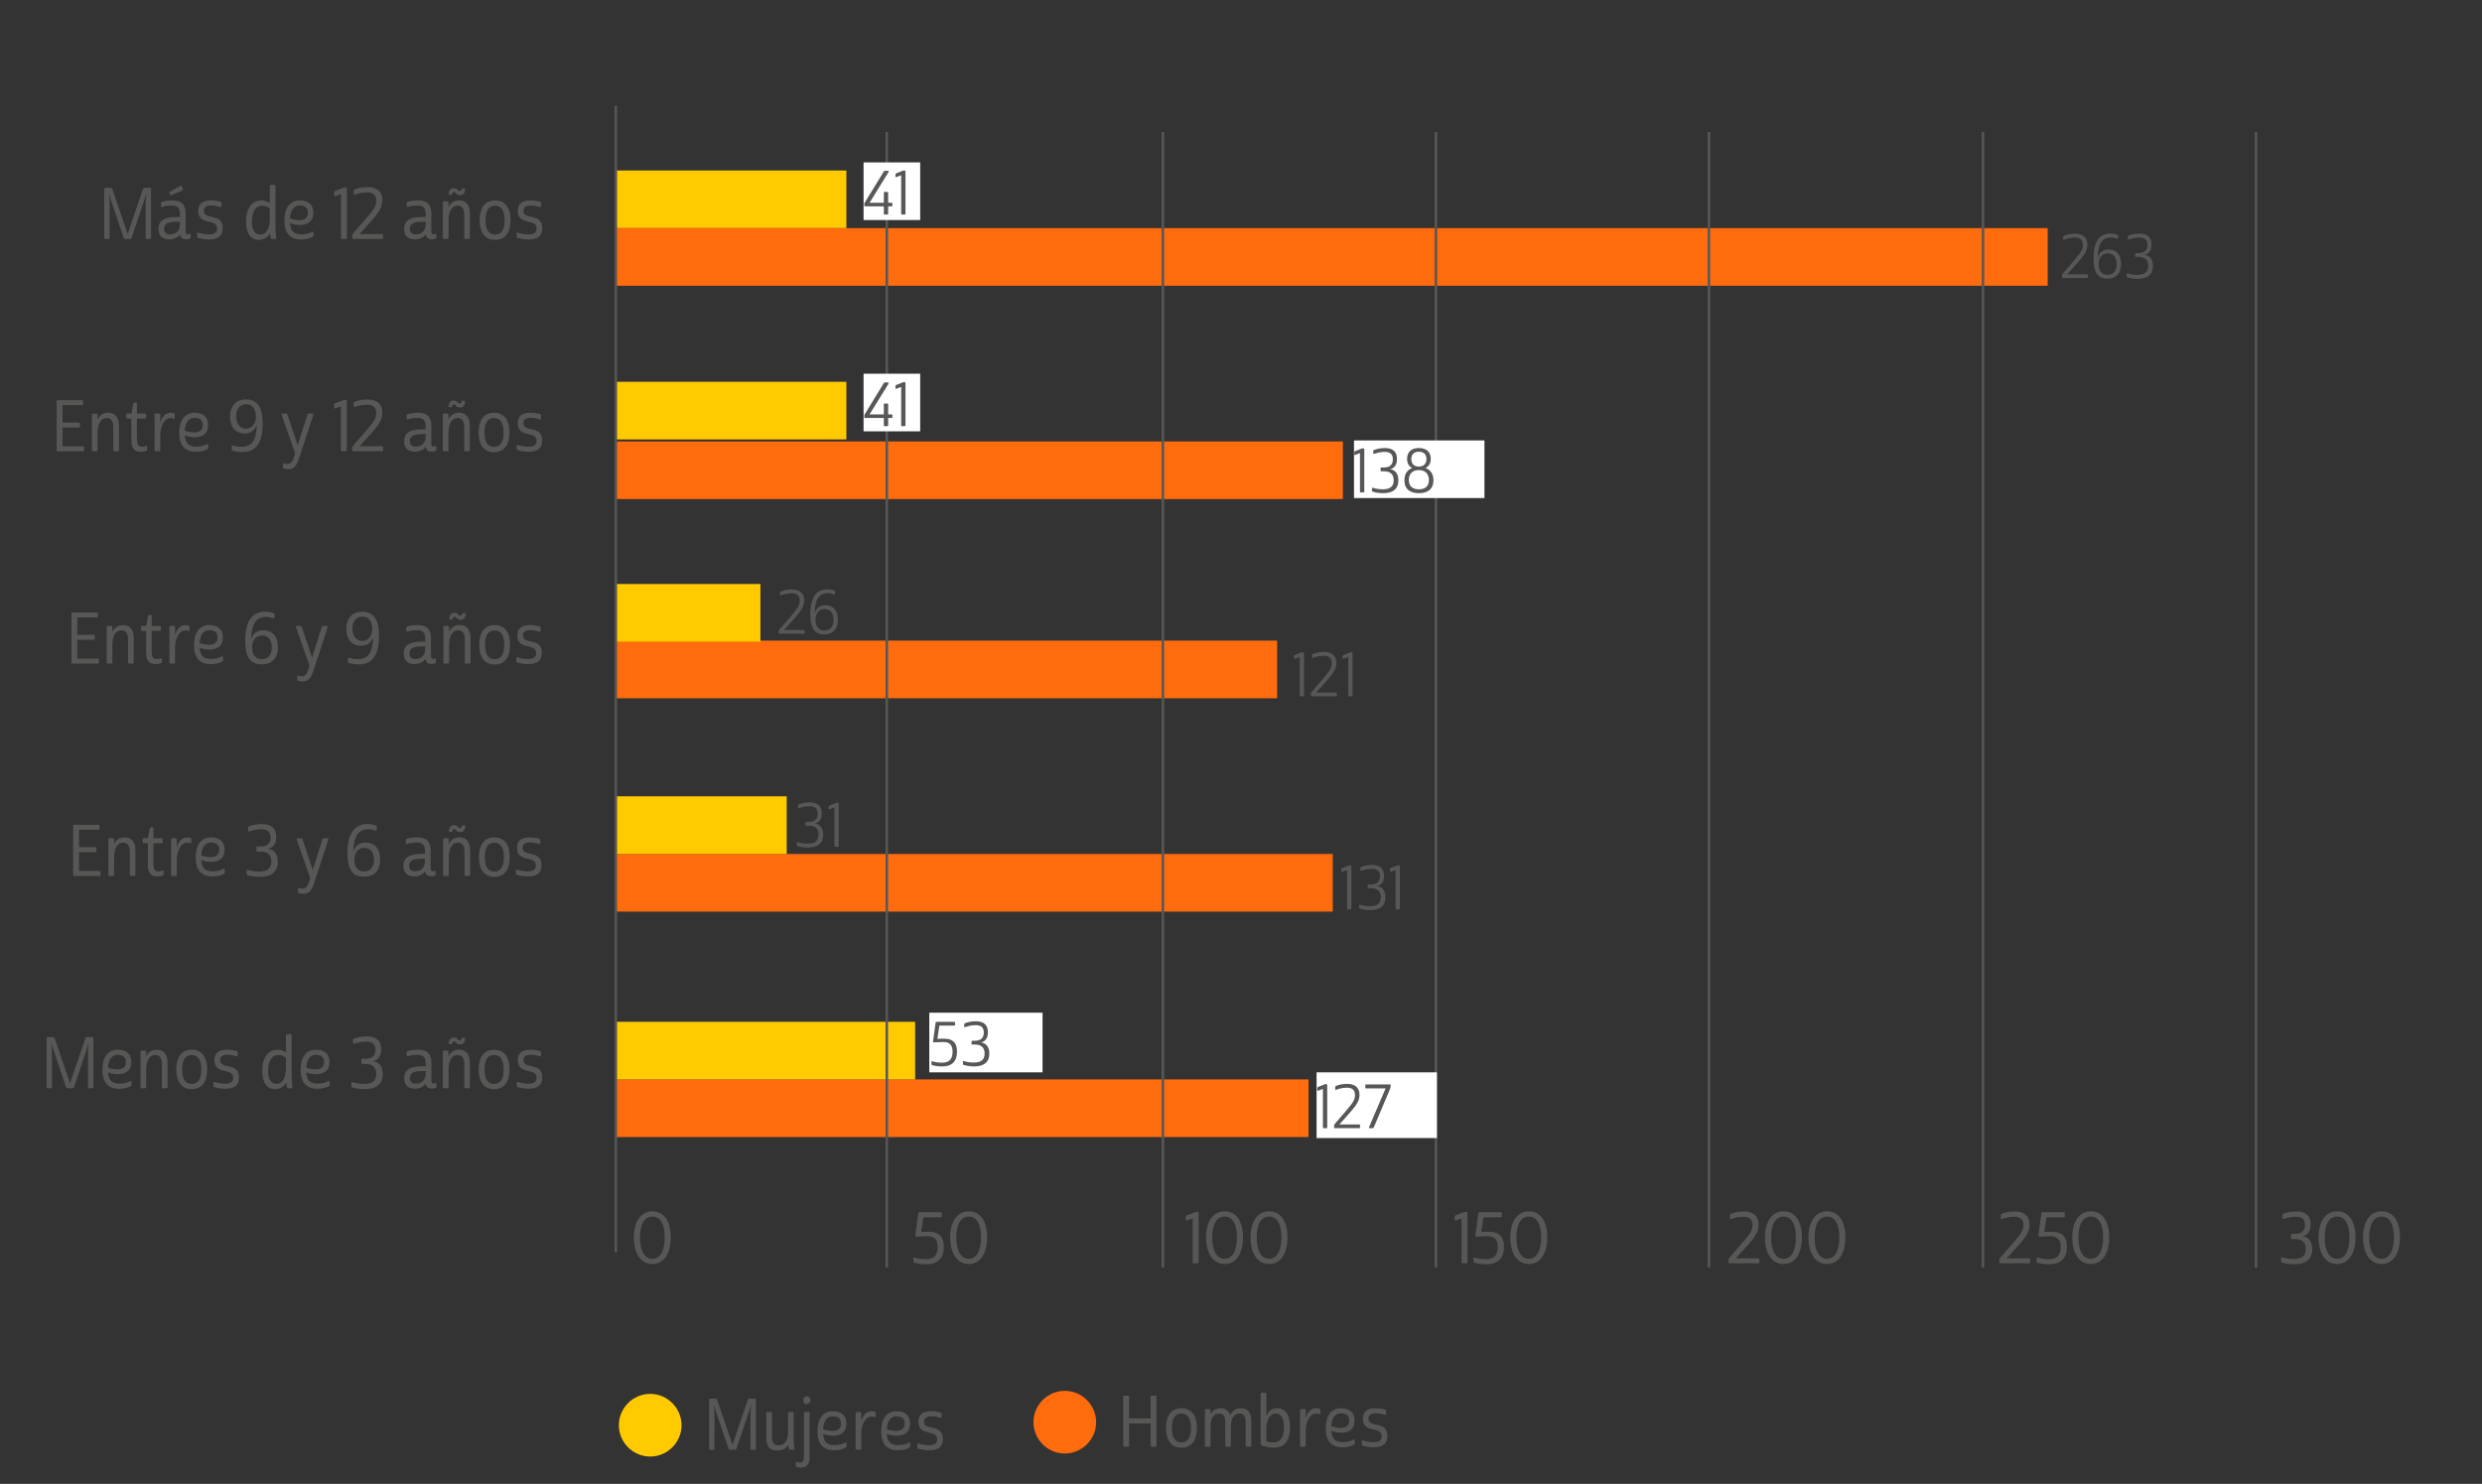 <?xml version="1.0" encoding="utf-8"?>
<!-- Generator: Adobe Illustrator 25.2.3, SVG Export Plug-In . SVG Version: 6.00 Build 0)  -->
<svg version="1.1" id="Capa_1" xmlns="http://www.w3.org/2000/svg" xmlns:xlink="http://www.w3.org/1999/xlink" x="0px" y="0px"
	 viewBox="0 0 245.447 146.762" style="enable-background:new 0 0 245.447 146.762;" xml:space="preserve">
<rect x="0" y="0" width="245.447" height="146.762" fill="#333333" stroke="none"/>
<style type="text/css">
	.st0{fill:#FFCB00;}
	.st1{fill:#FF6C0E;}
	.st2{enable-background:new    ;}
	.st3{fill:#575756;}
	.st4{fill:none;stroke:#575756;stroke-width:0.25;}
	.st5{fill:#FFFFFF;}
</style>
<rect x="60.898" y="16.862" class="st0" width="22.8" height="5.7"/>
<rect x="60.898" y="37.762" class="st0" width="22.8" height="5.7"/>
<rect x="60.898" y="22.562" class="st1" width="141.6" height="5.7"/>
<g>
	<g class="st2">
		<path class="st3" d="M72.439,142.9l1.513-4.447c0.035-0.099,0.07-0.119,0.147-0.119
			h0.539c0.091,0,0.112,0.042,0.112,0.126v4.798c0,0.111-0.028,0.133-0.133,0.133
			h-0.267c-0.098,0-0.133-0.021-0.133-0.133v-3.25c0-0.336,0.028-0.854,0.07-1.142
			c-0.07,0.252-0.112,0.413-0.273,0.903l-1.19,3.523
			c-0.028,0.084-0.049,0.098-0.147,0.098h-0.483c-0.091,0-0.119-0.014-0.146-0.098
			l-1.191-3.523c-0.161-0.49-0.203-0.651-0.272-0.903
			c0.042,0.287,0.069,0.806,0.069,1.142v3.25c0,0.111-0.027,0.133-0.133,0.133
			h-0.266c-0.099,0-0.134-0.021-0.134-0.133v-4.798
			c0-0.084,0.028-0.126,0.119-0.126h0.54c0.069,0,0.104,0.021,0.14,0.119
			L72.439,142.9z"/>
	</g>
	<g class="st2">
		<path class="st3" d="M76.986,142.955c0.617,0,0.946-0.483,0.946-1.295v-1.863
			c0-0.099,0.028-0.133,0.126-0.133h0.294c0.105,0,0.133,0.034,0.133,0.133v2.809
			c0,0.049,0.007,0.098,0.028,0.146l0.042,0.505
			c0.021,0.104-0.014,0.133-0.091,0.133h-0.343c-0.07,0-0.091-0.028-0.112-0.119
			l-0.049-0.364c-0.238,0.406-0.616,0.554-1.127,0.554
			c-0.666,0-1.051-0.322-1.051-1.268v-2.396c0-0.099,0.035-0.133,0.133-0.133
			h0.294c0.105,0,0.133,0.034,0.133,0.133v2.367
			C76.342,142.62,76.51,142.955,76.986,142.955z"/>
	</g>
	<g class="st2">
		<path class="st3" d="M78.69,144.671c0-0.069,0.049-0.091,0.111-0.069
			c0.077,0.027,0.218,0.062,0.322,0.062c0.273,0,0.386-0.245,0.386-0.645v-4.223
			c0-0.112,0.027-0.133,0.126-0.133h0.301c0.099,0,0.126,0.021,0.126,0.133v4.335
			c0,0.631-0.259,1.029-0.861,1.029c-0.231,0-0.399-0.062-0.441-0.084
			c-0.035-0.014-0.069-0.049-0.069-0.104V144.671z M79.804,138.095
			c0.188,0,0.336,0.154,0.336,0.386c0,0.252-0.175,0.392-0.378,0.392
			c-0.183,0-0.329-0.133-0.329-0.364C79.433,138.256,79.594,138.095,79.804,138.095z"/>
	</g>
	<g class="st2">
		<path class="st3" d="M83.699,140.813c0,0.854-0.582,1.19-1.324,1.19
			c-0.35,0-0.687-0.063-0.98-0.189c0.056,0.841,0.435,1.121,1.128,1.121
			c0.371,0,0.665-0.07,0.89-0.168c0.146-0.063,0.188-0.099,0.237-0.099
			c0.042,0,0.063,0.015,0.063,0.07v0.315c0,0.069-0.035,0.111-0.133,0.161
			c-0.154,0.084-0.54,0.23-1.079,0.23c-1.078,0-1.66-0.602-1.66-1.884
			c0-1.197,0.519-1.982,1.506-1.982C83.278,139.579,83.699,140.049,83.699,140.813z
			 M81.395,141.359c0.301,0.112,0.645,0.168,0.932,0.168
			c0.554,0,0.841-0.245,0.841-0.729c0-0.49-0.295-0.714-0.82-0.714
			C81.78,140.084,81.443,140.539,81.395,141.359z"/>
	</g>
	<g class="st2">
		<path class="st3" d="M84.735,139.664h0.301c0.098,0,0.133,0.021,0.133,0.133v0.806
			c0.077-0.351,0.329-1.023,1.03-1.023c0.154,0,0.252,0.021,0.322,0.05
			c0.084,0.035,0.084,0.084,0.084,0.14v0.329c0,0.07-0.028,0.084-0.091,0.063
			c-0.091-0.035-0.196-0.057-0.301-0.057c-0.749,0-1.043,1.022-1.043,1.646v1.506
			c0,0.111-0.035,0.133-0.133,0.133h-0.301c-0.098,0-0.126-0.021-0.126-0.133
			v-3.46C84.609,139.685,84.637,139.664,84.735,139.664z"/>
	</g>
	<g class="st2">
		<path class="st3" d="M89.999,140.813c0,0.854-0.582,1.19-1.324,1.19
			c-0.35,0-0.687-0.063-0.98-0.189c0.056,0.841,0.434,1.121,1.127,1.121
			c0.371,0,0.666-0.07,0.89-0.168c0.147-0.063,0.189-0.099,0.238-0.099
			c0.042,0,0.063,0.015,0.063,0.07v0.315c0,0.069-0.035,0.111-0.133,0.161
			c-0.154,0.084-0.54,0.23-1.079,0.23c-1.079,0-1.66-0.602-1.66-1.884
			c0-1.197,0.519-1.982,1.506-1.982C89.579,139.579,89.999,140.049,89.999,140.813z
			 M87.695,141.359c0.301,0.112,0.644,0.168,0.931,0.168
			c0.554,0,0.841-0.245,0.841-0.729c0-0.49-0.294-0.714-0.82-0.714
			C88.08,140.084,87.744,140.539,87.695,141.359z"/>
	</g>
	<g class="st2">
		<path class="st3" d="M93.123,140.147c0,0.092-0.049,0.099-0.133,0.077
			c-0.112-0.027-0.483-0.146-0.89-0.146c-0.539,0-0.721,0.23-0.721,0.532
			c0,0.966,1.863,0.14,1.863,1.716c0,0.798-0.497,1.113-1.337,1.113
			c-0.504,0-0.96-0.104-1.114-0.168c-0.063-0.021-0.077-0.042-0.077-0.105v-0.336
			c0-0.069,0.028-0.069,0.084-0.056c0.224,0.056,0.63,0.168,1.072,0.168
			c0.553,0,0.812-0.189,0.812-0.588c0-1.037-1.863-0.238-1.863-1.737
			c0-0.658,0.371-1.037,1.261-1.037c0.441,0,0.812,0.092,0.932,0.134
			c0.07,0.021,0.112,0.042,0.112,0.133V140.147z"/>
	</g>
	<path class="st0" d="M64.298,144.062c1.7,0,3.1-1.4,3.1-3.1
		s-1.4-3.1-3.1-3.1c-1.7,0-3.1,1.4-3.1,3.1
		S62.598,144.062,64.298,144.062"/>
	<g class="st2">
		<path class="st3" d="M113.783,140.292v-2.122c0-0.112,0.028-0.133,0.126-0.133h0.329
			c0.098,0,0.126,0.021,0.126,0.133v4.791c0,0.111-0.028,0.133-0.126,0.133h-0.329
			c-0.098,0-0.126-0.021-0.126-0.133v-2.172h-2.122v2.172
			c0,0.111-0.028,0.133-0.133,0.133h-0.322c-0.098,0-0.126-0.021-0.126-0.133
			v-4.791c0-0.112,0.028-0.133,0.126-0.133h0.322c0.105,0,0.133,0.021,0.133,0.133
			v2.122H113.783z"/>
	</g>
	<g class="st2">
		<path class="st3" d="M116.833,139.284c1.1,0,1.527,0.862,1.527,1.947
			c0,1.086-0.427,1.954-1.527,1.954s-1.527-0.868-1.527-1.954
			C115.306,140.146,115.733,139.284,116.833,139.284z M115.887,141.231
			c0,0.861,0.259,1.429,0.946,1.429c0.679,0,0.945-0.567,0.945-1.429
			c0-0.854-0.266-1.422-0.945-1.422C116.147,139.809,115.887,140.376,115.887,141.231z"/>
		<path class="st3" d="M119.716,141.12v1.842c0,0.111-0.028,0.133-0.133,0.133h-0.294
			c-0.098,0-0.133-0.021-0.133-0.133v-3.46c0-0.099,0.035-0.133,0.133-0.133
			h0.294c0.105,0,0.133,0.034,0.133,0.133v0.406
			c0.189-0.435,0.567-0.624,1.022-0.624c0.434,0,0.777,0.225,0.917,0.701
			c0.189-0.483,0.595-0.701,1.093-0.701c0.581,0,0.995,0.379,0.995,1.227v2.451
			c0,0.111-0.028,0.133-0.133,0.133h-0.294c-0.105,0-0.133-0.021-0.133-0.133
			v-2.354c0-0.477-0.175-0.799-0.603-0.799c-0.56,0-0.84,0.456-0.854,1.247v1.905
			c0,0.111-0.028,0.133-0.126,0.133h-0.301c-0.098,0-0.133-0.021-0.133-0.133
			v-2.354c0-0.477-0.168-0.799-0.595-0.799
			C119.989,139.809,119.716,140.286,119.716,141.12z"/>
		<path class="st3" d="M124.672,137.883c0-0.112,0.028-0.133,0.126-0.133h0.301
			c0.105,0,0.133,0.021,0.133,0.133v2.192c0.189-0.497,0.525-0.792,1.058-0.792
			c0.812,0,1.281,0.617,1.281,1.892c0,1.029-0.322,2.01-1.583,2.01
			c-0.651,0-1.114-0.168-1.247-0.245c-0.07-0.035-0.07-0.077-0.07-0.146V137.883z
			 M125.226,141.224v1.31c0.231,0.091,0.476,0.126,0.728,0.126
			c0.77,0,1.015-0.665,1.015-1.471c0-0.729-0.161-1.38-0.812-1.38
			C125.631,139.809,125.281,140.279,125.226,141.224z"/>
	</g>
	<g class="st2">
		<path class="st3" d="M128.693,139.369h0.301c0.099,0,0.133,0.021,0.133,0.133v0.806
			c0.077-0.351,0.329-1.023,1.03-1.023c0.153,0,0.252,0.021,0.322,0.05
			c0.084,0.035,0.084,0.084,0.084,0.14v0.329c0,0.07-0.028,0.084-0.092,0.063
			c-0.091-0.035-0.195-0.057-0.301-0.057c-0.749,0-1.044,1.022-1.044,1.646v1.506
			c0,0.111-0.034,0.133-0.133,0.133h-0.301c-0.099,0-0.126-0.021-0.126-0.133
			v-3.46C128.567,139.389,128.595,139.369,128.693,139.369z"/>
	</g>
	<g class="st2">
		<path class="st3" d="M133.957,140.517c0,0.854-0.582,1.19-1.324,1.19
			c-0.35,0-0.687-0.063-0.98-0.189c0.056,0.841,0.435,1.121,1.128,1.121
			c0.371,0,0.665-0.07,0.89-0.168c0.146-0.063,0.188-0.099,0.237-0.099
			c0.042,0,0.063,0.015,0.063,0.07v0.315c0,0.069-0.035,0.111-0.133,0.161
			c-0.154,0.084-0.54,0.23-1.079,0.23c-1.078,0-1.66-0.602-1.66-1.884
			c0-1.197,0.519-1.982,1.506-1.982C133.536,139.284,133.957,139.753,133.957,140.517z
			 M131.652,141.063c0.301,0.112,0.645,0.168,0.932,0.168
			c0.554,0,0.841-0.245,0.841-0.729c0-0.49-0.295-0.714-0.82-0.714
			C132.038,139.788,131.701,140.244,131.652,141.063z"/>
	</g>
	<g class="st2">
		<path class="st3" d="M137.08,139.851c0,0.092-0.049,0.099-0.133,0.077
			c-0.112-0.027-0.483-0.146-0.89-0.146c-0.539,0-0.722,0.23-0.722,0.532
			c0,0.966,1.863,0.14,1.863,1.716c0,0.798-0.497,1.113-1.338,1.113
			c-0.504,0-0.96-0.104-1.113-0.168c-0.063-0.021-0.077-0.042-0.077-0.105v-0.336
			c0-0.069,0.027-0.069,0.084-0.056c0.224,0.056,0.63,0.168,1.071,0.168
			c0.554,0,0.812-0.189,0.812-0.588c0-1.037-1.863-0.238-1.863-1.737
			c0-0.658,0.371-1.037,1.261-1.037c0.441,0,0.812,0.092,0.932,0.134
			c0.07,0.021,0.112,0.042,0.112,0.133V139.851z"/>
	</g>
	<path class="st1" d="M105.298,143.762c1.7,0,3.1-1.4,3.1-3.1
		s-1.4-3.1-3.1-3.1s-3.1,1.4-3.1,3.1
		S103.598,143.762,105.298,143.762"/>
</g>
<g class="st2">
	<path class="st3" d="M12.624,23.144l1.513-4.447c0.035-0.099,0.07-0.119,0.147-0.119
		h0.54c0.091,0,0.112,0.042,0.112,0.126v4.798c0,0.111-0.028,0.133-0.133,0.133
		h-0.266c-0.098,0-0.133-0.021-0.133-0.133v-3.25c0-0.336,0.028-0.854,0.07-1.142
		c-0.07,0.252-0.112,0.413-0.273,0.903l-1.19,3.523
		c-0.028,0.084-0.049,0.098-0.147,0.098h-0.483c-0.091,0-0.119-0.014-0.147-0.098
		l-1.191-3.523c-0.161-0.49-0.203-0.651-0.273-0.903
		c0.042,0.287,0.07,0.806,0.07,1.142v3.25c0,0.111-0.028,0.133-0.133,0.133
		h-0.266c-0.098,0-0.133-0.021-0.133-0.133v-4.798
		c0-0.084,0.028-0.126,0.119-0.126h0.54c0.07,0,0.105,0.021,0.14,0.119
		L12.624,23.144z"/>
</g>
<g class="st2">
	<path class="st3" d="M18.359,22.87c0,0.203,0.07,0.302,0.196,0.302
		c0.105,0,0.154-0.021,0.217-0.035c0.063-0.015,0.084-0.015,0.084,0.062v0.273
		c0,0.063-0.014,0.112-0.084,0.133c-0.105,0.042-0.189,0.063-0.399,0.063
		c-0.231,0-0.504-0.084-0.567-0.483c-0.231,0.309-0.596,0.49-1.079,0.49
		c-0.693,0-1.058-0.364-1.058-1.029c0-0.896,0.651-1.184,1.828-1.184h0.301V21.183
		c0-0.708-0.322-0.848-0.868-0.848c-0.427,0-0.736,0.084-0.896,0.14
		c-0.077,0.015-0.119,0-0.119-0.084v-0.266c0-0.105,0.021-0.133,0.14-0.168
		c0.161-0.057,0.525-0.134,0.959-0.134c0.616,0,1.345,0.134,1.345,1.317V22.87z
		 M16.832,23.179c0.56,0,0.966-0.357,0.966-1.016v-0.231h-0.301
		c-0.924,0-1.268,0.21-1.268,0.708C16.23,22.99,16.426,23.179,16.832,23.179z
		 M16.769,19.117c-0.035-0.07-0.028-0.112,0.028-0.146l1.022-0.575
		c0.077-0.042,0.126-0.049,0.161,0.042l0.098,0.238
		c0.049,0.099,0.035,0.134-0.056,0.168l-1.079,0.441
		c-0.07,0.028-0.105,0.021-0.126-0.042L16.769,19.117z"/>
</g>
<g class="st2">
	<path class="st3" d="M21.907,20.391c0,0.092-0.049,0.099-0.133,0.077
		c-0.112-0.027-0.483-0.146-0.89-0.146c-0.539,0-0.721,0.23-0.721,0.532
		c0,0.966,1.863,0.14,1.863,1.716c0,0.798-0.497,1.113-1.337,1.113
		c-0.504,0-0.96-0.104-1.114-0.168c-0.063-0.021-0.077-0.042-0.077-0.105V23.074
		c0-0.069,0.028-0.069,0.084-0.056c0.224,0.056,0.63,0.168,1.072,0.168
		c0.553,0,0.812-0.189,0.812-0.588c0-1.037-1.863-0.238-1.863-1.737
		c0-0.658,0.371-1.037,1.261-1.037c0.441,0,0.812,0.092,0.932,0.134
		c0.07,0.021,0.112,0.042,0.112,0.133V20.391z"/>
</g>
<g class="st2">
	<path class="st3" d="M27.267,22.969l0.042,0.539c0.014,0.091-0.014,0.126-0.077,0.126
		H26.875c-0.077,0-0.098-0.028-0.112-0.119l-0.056-0.455
		c-0.245,0.448-0.644,0.665-1.113,0.665c-0.756,0-1.261-0.574-1.261-1.8
		c0-1.268,0.532-2.102,1.499-2.102c0.378,0,0.63,0.105,0.848,0.295v-1.695
		c0-0.112,0.028-0.133,0.133-0.133h0.294c0.105,0,0.133,0.021,0.133,0.133v4.259
		C27.239,22.787,27.246,22.857,27.267,22.969z M26.679,21.813V20.636
		c-0.161-0.168-0.448-0.287-0.75-0.287c-0.742,0-1.022,0.764-1.022,1.562
		c0,0.707,0.224,1.288,0.833,1.288C26.272,23.2,26.609,22.759,26.679,21.813z"/>
</g>
<g class="st2">
	<path class="st3" d="M30.983,21.057c0,0.854-0.582,1.19-1.324,1.19
		c-0.35,0-0.687-0.063-0.98-0.189c0.056,0.841,0.434,1.121,1.127,1.121
		c0.371,0,0.666-0.07,0.89-0.168c0.147-0.063,0.189-0.099,0.238-0.099
		c0.042,0,0.063,0.015,0.063,0.07v0.315c0,0.069-0.035,0.111-0.133,0.161
		c-0.154,0.084-0.54,0.23-1.079,0.23c-1.079,0-1.66-0.602-1.66-1.884
		c0-1.197,0.519-1.982,1.506-1.982C30.563,19.824,30.983,20.293,30.983,21.057z
		 M28.679,21.603c0.301,0.112,0.644,0.168,0.931,0.168
		c0.554,0,0.841-0.245,0.841-0.729c0-0.49-0.294-0.714-0.82-0.714
		C29.064,20.328,28.728,20.784,28.679,21.603z"/>
</g>
<g class="st2">
	<path class="st3" d="M33.157,19.397c-0.077,0.021-0.112,0-0.112-0.077v-0.308
		c0-0.077,0.028-0.099,0.105-0.134l0.792-0.294
		c0.091-0.035,0.168-0.042,0.231-0.042c0.098,0,0.133,0.042,0.133,0.154v4.805
		c0,0.111-0.035,0.133-0.133,0.133H33.851c-0.098,0-0.133-0.021-0.133-0.133v-4.308
		L33.157,19.397z"/>
</g>
<g class="st2">
	<path class="st3" d="M36.3,19.026c-0.532,0-0.987,0.147-1.219,0.231
		c-0.084,0.027-0.105-0.008-0.105-0.084v-0.273c0-0.091,0.007-0.126,0.084-0.154
		c0.168-0.077,0.645-0.238,1.275-0.238c0.84,0,1.478,0.364,1.478,1.274
		c0,0.666-0.259,1.128-1.064,2.046l-1.19,1.316h2.22
		c0.077,0,0.105,0.035,0.105,0.119v0.259c0,0.099-0.042,0.112-0.14,0.112h-2.781
		c-0.098,0-0.133-0.021-0.133-0.126v-0.168c0-0.126,0.07-0.231,0.189-0.364
		l1.282-1.478c0.693-0.812,0.911-1.135,0.911-1.653
		C37.211,19.39,36.994,19.026,36.3,19.026z"/>
</g>
<g class="st2">
	<path class="st3" d="M42.659,22.87c0,0.203,0.07,0.302,0.196,0.302
		c0.105,0,0.154-0.021,0.217-0.035c0.063-0.015,0.084-0.015,0.084,0.062v0.273
		c0,0.063-0.014,0.112-0.084,0.133c-0.105,0.042-0.189,0.063-0.399,0.063
		c-0.231,0-0.504-0.084-0.567-0.483c-0.231,0.309-0.596,0.49-1.079,0.49
		c-0.693,0-1.058-0.364-1.058-1.029c0-0.896,0.651-1.184,1.828-1.184h0.301V21.183
		c0-0.708-0.322-0.848-0.868-0.848c-0.427,0-0.736,0.084-0.896,0.14
		c-0.077,0.015-0.119,0-0.119-0.084v-0.266c0-0.105,0.021-0.133,0.14-0.168
		c0.161-0.057,0.525-0.134,0.959-0.134c0.616,0,1.345,0.134,1.345,1.317V22.87z
		 M41.132,23.179c0.56,0,0.966-0.357,0.966-1.016v-0.231h-0.301
		c-0.924,0-1.268,0.21-1.268,0.708C40.53,22.99,40.726,23.179,41.132,23.179z"/>
</g>
<g class="st2">
	<path class="st3" d="M44.354,21.841v1.66c0,0.111-0.035,0.133-0.133,0.133h-0.301
		c-0.098,0-0.126-0.021-0.126-0.133v-3.46c0-0.099,0.028-0.133,0.126-0.133h0.301
		c0.098,0,0.133,0.034,0.133,0.133v0.462c0.196-0.477,0.616-0.68,1.064-0.68
		c0.617,0,1.051,0.399,1.051,1.296v2.382c0,0.111-0.028,0.133-0.133,0.133H46.042
		c-0.105,0-0.133-0.021-0.133-0.133v-2.263c0-0.519-0.175-0.896-0.659-0.896
		C44.676,20.342,44.354,20.889,44.354,21.841z M45.656,18.69
		c0.007-0.035,0.021-0.057,0.07-0.057h0.203c0.042,0,0.063,0.021,0.063,0.07
		c0,0.385-0.189,0.596-0.504,0.596c-0.259,0-0.336-0.092-0.392-0.176
		c-0.035-0.056-0.077-0.126-0.189-0.126c-0.112,0-0.189,0.084-0.196,0.218
		c-0.014,0.042-0.028,0.062-0.077,0.062h-0.196c-0.042,0-0.063-0.014-0.063-0.077
		c0-0.378,0.196-0.588,0.504-0.588c0.259,0,0.329,0.112,0.378,0.188
		c0.042,0.063,0.091,0.105,0.203,0.105C45.572,18.907,45.649,18.829,45.656,18.69z"
		/>
</g>
<g class="st2">
	<path class="st3" d="M48.959,19.824c1.1,0,1.527,0.862,1.527,1.947
		c0,1.086-0.427,1.954-1.527,1.954s-1.527-0.868-1.527-1.954
		C47.433,20.686,47.86,19.824,48.959,19.824z M48.014,21.771
		c0,0.861,0.259,1.429,0.946,1.429c0.679,0,0.945-0.567,0.945-1.429
		c0-0.854-0.266-1.422-0.945-1.422C48.273,20.349,48.014,20.916,48.014,21.771z"/>
</g>
<g class="st2">
	<path class="st3" d="M53.506,20.391c0,0.092-0.049,0.099-0.133,0.077
		c-0.112-0.027-0.483-0.146-0.89-0.146c-0.539,0-0.721,0.23-0.721,0.532
		c0,0.966,1.863,0.14,1.863,1.716c0,0.798-0.497,1.113-1.337,1.113
		c-0.504,0-0.96-0.104-1.114-0.168c-0.063-0.021-0.077-0.042-0.077-0.105V23.074
		c0-0.069,0.028-0.069,0.084-0.056c0.224,0.056,0.63,0.168,1.072,0.168
		c0.553,0,0.812-0.189,0.812-0.588c0-1.037-1.863-0.238-1.863-1.737
		c0-0.658,0.371-1.037,1.261-1.037c0.441,0,0.812,0.092,0.932,0.134
		c0.07,0.021,0.112,0.042,0.112,0.133V20.391z"/>
</g>
<g class="st2">
	<path class="st3" d="M5.602,44.501v-4.791c0-0.112,0.028-0.133,0.126-0.133h2.354
		c0.112,0,0.133,0.028,0.133,0.14v0.218c0,0.104-0.021,0.133-0.133,0.133H6.183
		v1.723h1.597c0.105,0,0.126,0.028,0.126,0.133v0.218
		c0,0.112-0.021,0.14-0.126,0.14H6.183v1.863h2.01
		c0.105,0,0.126,0.028,0.126,0.133v0.218c0,0.111-0.021,0.14-0.126,0.14H5.728
		C5.63,44.634,5.602,44.613,5.602,44.501z"/>
</g>
<g class="st2">
	<path class="st3" d="M9.649,42.841v1.66c0,0.111-0.035,0.133-0.133,0.133H9.215
		c-0.098,0-0.126-0.021-0.126-0.133v-3.46c0-0.099,0.028-0.133,0.126-0.133h0.301
		c0.098,0,0.133,0.034,0.133,0.133v0.462c0.196-0.477,0.616-0.68,1.064-0.68
		c0.617,0,1.051,0.399,1.051,1.296v2.382c0,0.111-0.028,0.133-0.133,0.133h-0.294
		c-0.105,0-0.133-0.021-0.133-0.133v-2.263c0-0.519-0.175-0.896-0.659-0.896
		C9.972,41.342,9.649,41.889,9.649,42.841z"/>
</g>
<g class="st2">
	<path class="st3" d="M12.993,40.909l0.189-0.974c0.021-0.092,0.077-0.112,0.203-0.112
		c0.147,0,0.154,0.021,0.154,0.112v0.974h0.792c0.091,0,0.119,0.014,0.119,0.091
		v0.294c0,0.07-0.028,0.105-0.119,0.105h-0.792v1.954
		c0,0.735,0.196,0.833,0.504,0.833c0.168,0,0.308-0.028,0.414-0.077
		c0.07-0.035,0.098-0.014,0.098,0.07v0.266c0,0.07-0.021,0.105-0.091,0.141
		c-0.161,0.07-0.364,0.091-0.553,0.091c-0.504,0-0.925-0.203-0.925-1.155v-2.122
		h-0.378c-0.105,0-0.126-0.015-0.126-0.112v-0.252
		c0-0.084,0.021-0.126,0.098-0.126H12.993z"/>
</g>
<g class="st2">
	<path class="st3" d="M15.416,40.909h0.301c0.098,0,0.133,0.021,0.133,0.133v0.806
		c0.077-0.351,0.329-1.023,1.03-1.023c0.154,0,0.252,0.021,0.322,0.05
		c0.084,0.035,0.084,0.084,0.084,0.14v0.329c0,0.07-0.028,0.084-0.091,0.063
		c-0.091-0.035-0.196-0.057-0.301-0.057c-0.749,0-1.043,1.022-1.043,1.646v1.506
		c0,0.111-0.035,0.133-0.133,0.133h-0.301c-0.098,0-0.126-0.021-0.126-0.133v-3.46
		C15.29,40.929,15.317,40.909,15.416,40.909z"/>
</g>
<g class="st2">
	<path class="st3" d="M20.579,42.057c0,0.854-0.582,1.19-1.324,1.19
		c-0.35,0-0.687-0.063-0.98-0.189c0.056,0.841,0.434,1.121,1.127,1.121
		c0.371,0,0.666-0.07,0.89-0.168c0.147-0.063,0.189-0.099,0.238-0.099
		c0.042,0,0.063,0.015,0.063,0.07v0.315c0,0.069-0.035,0.111-0.133,0.161
		c-0.154,0.084-0.54,0.23-1.079,0.23c-1.079,0-1.66-0.602-1.66-1.884
		c0-1.197,0.519-1.982,1.506-1.982C20.159,40.824,20.579,41.293,20.579,42.057z
		 M18.275,42.603c0.301,0.112,0.644,0.168,0.931,0.168
		c0.554,0,0.841-0.245,0.841-0.729c0-0.49-0.294-0.714-0.82-0.714
		C18.66,41.328,18.324,41.784,18.275,42.603z"/>
	<path class="st3" d="M25.976,41.854c0,1.989-0.666,2.857-2.038,2.857
		c-0.399,0-0.729-0.07-0.959-0.147c-0.042-0.014-0.063-0.035-0.063-0.091v-0.336
		c0-0.077,0.042-0.084,0.119-0.07c0.189,0.049,0.469,0.126,0.812,0.126
		c1.086,0,1.506-0.665,1.555-2.192c-0.224,0.68-0.75,0.876-1.219,0.876
		c-0.827,0-1.436-0.589-1.436-1.674c0-1.037,0.574-1.702,1.583-1.702
		C25.535,39.5,25.976,40.432,25.976,41.854z M23.35,41.174
		c0,0.757,0.399,1.219,0.98,1.219c0.574,0,0.98-0.462,0.98-1.184
		c0-0.764-0.364-1.226-0.98-1.226C23.707,39.984,23.35,40.467,23.35,41.174z"/>
	<path class="st3" d="M27.983,45.888c0-0.07,0.028-0.077,0.098-0.057
		c0.098,0.035,0.175,0.057,0.329,0.057c0.301,0,0.504-0.161,0.672-0.708
		l0.105-0.329l-1.331-3.796c-0.035-0.098-0.014-0.146,0.077-0.146h0.372
		c0.084,0,0.098,0.027,0.126,0.118l1.008,3.02l0.953-3.02
		c0.028-0.098,0.056-0.118,0.147-0.118h0.35c0.084,0,0.119,0.042,0.077,0.175
		l-1.408,4.3c-0.273,0.841-0.623,1.022-1.037,1.022
		c-0.203,0-0.357-0.034-0.462-0.069c-0.056-0.021-0.084-0.063-0.084-0.126
		L27.983,45.888z"/>
</g>
<g class="st2">
	<path class="st3" d="M33.153,40.397c-0.077,0.021-0.112,0-0.112-0.077v-0.308
		c0-0.077,0.028-0.099,0.105-0.134l0.792-0.294
		c0.091-0.035,0.168-0.042,0.231-0.042c0.098,0,0.133,0.042,0.133,0.154v4.805
		c0,0.111-0.035,0.133-0.133,0.133h-0.322c-0.098,0-0.133-0.021-0.133-0.133
		v-4.308L33.153,40.397z"/>
</g>
<g class="st2">
	<path class="st3" d="M36.296,40.026c-0.532,0-0.987,0.147-1.219,0.231
		c-0.084,0.027-0.105-0.008-0.105-0.084v-0.273c0-0.091,0.007-0.126,0.084-0.154
		c0.168-0.077,0.645-0.238,1.275-0.238c0.84,0,1.478,0.364,1.478,1.274
		c0,0.666-0.259,1.128-1.064,2.046L35.554,44.144h2.22
		c0.077,0,0.105,0.035,0.105,0.119v0.259c0,0.099-0.042,0.112-0.14,0.112h-2.781
		c-0.098,0-0.133-0.021-0.133-0.126v-0.168c0-0.126,0.07-0.231,0.189-0.364
		l1.282-1.478c0.693-0.812,0.911-1.135,0.911-1.653
		C37.207,40.39,36.989,40.026,36.296,40.026z"/>
</g>
<g class="st2">
	<path class="st3" d="M42.655,43.87c0,0.203,0.07,0.302,0.196,0.302
		c0.105,0,0.154-0.021,0.217-0.035c0.063-0.015,0.084-0.015,0.084,0.062v0.273
		c0,0.063-0.014,0.112-0.084,0.133c-0.105,0.042-0.189,0.063-0.399,0.063
		c-0.231,0-0.504-0.084-0.567-0.483c-0.231,0.309-0.596,0.49-1.079,0.49
		c-0.693,0-1.058-0.364-1.058-1.029c0-0.896,0.651-1.184,1.828-1.184h0.301V42.183
		c0-0.708-0.322-0.848-0.868-0.848c-0.427,0-0.736,0.084-0.896,0.14
		c-0.077,0.015-0.119,0-0.119-0.084v-0.266c0-0.105,0.021-0.133,0.14-0.168
		c0.161-0.057,0.525-0.134,0.959-0.134c0.616,0,1.345,0.134,1.345,1.317V43.87z
		 M41.128,44.179c0.56,0,0.966-0.357,0.966-1.016v-0.231h-0.301
		c-0.924,0-1.268,0.21-1.268,0.708C40.525,43.99,40.722,44.179,41.128,44.179z"/>
</g>
<g class="st2">
	<path class="st3" d="M44.35,42.841v1.66c0,0.111-0.035,0.133-0.133,0.133h-0.301
		c-0.098,0-0.126-0.021-0.126-0.133v-3.46c0-0.099,0.028-0.133,0.126-0.133h0.301
		c0.098,0,0.133,0.034,0.133,0.133v0.462c0.196-0.477,0.616-0.68,1.064-0.68
		c0.617,0,1.051,0.399,1.051,1.296v2.382c0,0.111-0.028,0.133-0.133,0.133h-0.294
		c-0.105,0-0.133-0.021-0.133-0.133v-2.263c0-0.519-0.175-0.896-0.659-0.896
		C44.672,41.342,44.35,41.889,44.35,42.841z M45.652,39.69
		c0.007-0.035,0.021-0.057,0.07-0.057h0.203c0.042,0,0.063,0.021,0.063,0.07
		c0,0.385-0.189,0.596-0.504,0.596c-0.259,0-0.336-0.092-0.392-0.176
		c-0.035-0.056-0.077-0.126-0.189-0.126c-0.112,0-0.189,0.084-0.196,0.218
		c-0.014,0.042-0.028,0.062-0.077,0.062h-0.196c-0.042,0-0.063-0.014-0.063-0.077
		c0-0.378,0.196-0.588,0.504-0.588c0.259,0,0.329,0.112,0.378,0.188
		c0.042,0.063,0.091,0.105,0.203,0.105C45.568,39.907,45.646,39.829,45.652,39.69z"
		/>
</g>
<g class="st2">
	<path class="st3" d="M48.855,40.824c1.1,0,1.527,0.862,1.527,1.947
		c0,1.086-0.427,1.954-1.527,1.954s-1.527-0.868-1.527-1.954
		C47.329,41.686,47.756,40.824,48.855,40.824z M47.91,42.771
		c0,0.861,0.259,1.429,0.946,1.429c0.679,0,0.945-0.567,0.945-1.429
		c0-0.854-0.266-1.422-0.945-1.422C48.169,41.349,47.91,41.916,47.91,42.771z"/>
</g>
<g class="st2">
	<path class="st3" d="M53.502,41.391c0,0.092-0.049,0.099-0.133,0.077
		c-0.112-0.027-0.483-0.146-0.89-0.146c-0.539,0-0.721,0.23-0.721,0.532
		c0,0.966,1.863,0.14,1.863,1.716c0,0.798-0.497,1.113-1.337,1.113
		c-0.504,0-0.96-0.104-1.114-0.168c-0.063-0.021-0.077-0.042-0.077-0.105V44.074
		c0-0.069,0.028-0.069,0.084-0.056c0.224,0.056,0.63,0.168,1.072,0.168
		c0.553,0,0.812-0.189,0.812-0.588c0-1.037-1.863-0.238-1.863-1.737
		c0-0.658,0.371-1.037,1.261-1.037c0.441,0,0.812,0.092,0.932,0.134
		c0.07,0.021,0.112,0.042,0.112,0.133V41.391z"/>
</g>
<g class="st2">
	<path class="st3" d="M7.064,65.501v-4.791c0-0.112,0.028-0.133,0.126-0.133h2.354
		c0.112,0,0.133,0.028,0.133,0.14v0.218c0,0.104-0.021,0.133-0.133,0.133H7.646
		v1.723h1.597c0.105,0,0.126,0.028,0.126,0.133v0.218
		c0,0.112-0.021,0.14-0.126,0.14H7.646v1.863h2.01
		c0.105,0,0.126,0.028,0.126,0.133v0.218c0,0.111-0.021,0.14-0.126,0.14h-2.465
		C7.093,65.634,7.064,65.613,7.064,65.501z"/>
</g>
<g class="st2">
	<path class="st3" d="M11.112,63.841v1.66c0,0.111-0.035,0.133-0.133,0.133h-0.301
		c-0.098,0-0.126-0.021-0.126-0.133v-3.46c0-0.099,0.028-0.133,0.126-0.133h0.301
		c0.098,0,0.133,0.034,0.133,0.133v0.462c0.196-0.477,0.616-0.68,1.064-0.68
		c0.617,0,1.051,0.399,1.051,1.296v2.382c0,0.111-0.028,0.133-0.133,0.133h-0.294
		c-0.105,0-0.133-0.021-0.133-0.133v-2.263c0-0.519-0.175-0.896-0.659-0.896
		C11.435,62.342,11.112,62.889,11.112,63.841z"/>
</g>
<g class="st2">
	<path class="st3" d="M14.456,61.909l0.189-0.974c0.021-0.092,0.077-0.112,0.203-0.112
		c0.147,0,0.154,0.021,0.154,0.112v0.974h0.792c0.091,0,0.119,0.014,0.119,0.091
		v0.294c0,0.07-0.028,0.105-0.119,0.105h-0.792v1.954
		c0,0.735,0.196,0.833,0.504,0.833c0.168,0,0.308-0.028,0.414-0.077
		c0.07-0.035,0.098-0.014,0.098,0.07v0.266c0,0.07-0.021,0.105-0.091,0.141
		c-0.161,0.07-0.364,0.091-0.553,0.091c-0.504,0-0.925-0.203-0.925-1.155v-2.122
		h-0.378c-0.105,0-0.126-0.015-0.126-0.112v-0.252
		c0-0.084,0.021-0.126,0.098-0.126H14.456z"/>
</g>
<g class="st2">
	<path class="st3" d="M16.878,61.909h0.301c0.098,0,0.133,0.021,0.133,0.133v0.806
		c0.077-0.351,0.329-1.023,1.03-1.023c0.154,0,0.252,0.021,0.322,0.05
		c0.084,0.035,0.084,0.084,0.084,0.14v0.329c0,0.07-0.028,0.084-0.091,0.063
		c-0.091-0.035-0.196-0.057-0.301-0.057c-0.749,0-1.043,1.022-1.043,1.646v1.506
		c0,0.111-0.035,0.133-0.133,0.133h-0.301c-0.098,0-0.126-0.021-0.126-0.133v-3.46
		C16.752,61.929,16.78,61.909,16.878,61.909z"/>
</g>
<g class="st2">
	<path class="st3" d="M22.042,63.057c0,0.854-0.582,1.19-1.324,1.19
		c-0.35,0-0.687-0.063-0.98-0.189c0.056,0.841,0.434,1.121,1.127,1.121
		c0.371,0,0.666-0.07,0.89-0.168c0.147-0.063,0.189-0.099,0.238-0.099
		c0.042,0,0.063,0.015,0.063,0.07v0.315c0,0.069-0.035,0.111-0.133,0.161
		c-0.154,0.084-0.54,0.23-1.079,0.23c-1.079,0-1.66-0.602-1.66-1.884
		c0-1.197,0.519-1.982,1.506-1.982C21.622,61.824,22.042,62.293,22.042,63.057z
		 M19.738,63.603c0.301,0.112,0.644,0.168,0.931,0.168
		c0.554,0,0.841-0.245,0.841-0.729c0-0.49-0.294-0.714-0.82-0.714
		C20.123,62.328,19.787,62.784,19.738,63.603z"/>
	<path class="st3" d="M24.252,63.358c0-1.975,0.722-2.857,1.989-2.857
		c0.441,0,0.777,0.133,0.819,0.147c0.063,0.021,0.091,0.049,0.091,0.14v0.294
		c0,0.07-0.042,0.105-0.133,0.07c-0.182-0.056-0.392-0.133-0.693-0.133
		c-1.043,0-1.457,0.742-1.499,2.255c0.203-0.749,0.749-0.938,1.211-0.938
		c0.833,0,1.443,0.525,1.443,1.674c0,1.184-0.645,1.702-1.611,1.702
		C24.595,65.711,24.252,64.745,24.252,63.358z M26.878,64.037
		c0-0.735-0.357-1.184-0.952-1.184c-0.617,0-0.995,0.469-0.995,1.197
		c0,0.665,0.329,1.142,0.959,1.142C26.444,65.193,26.878,64.835,26.878,64.037z"/>
	<path class="st3" d="M29.404,66.888c0-0.07,0.028-0.077,0.098-0.057
		c0.098,0.035,0.175,0.057,0.329,0.057c0.301,0,0.504-0.161,0.672-0.708
		l0.105-0.329l-1.331-3.796c-0.035-0.098-0.014-0.146,0.077-0.146h0.372
		c0.084,0,0.098,0.027,0.126,0.118l1.008,3.02l0.953-3.02
		c0.028-0.098,0.056-0.118,0.147-0.118h0.35c0.084,0,0.119,0.042,0.077,0.175
		l-1.408,4.3c-0.273,0.841-0.623,1.022-1.037,1.022
		c-0.203,0-0.357-0.034-0.462-0.069c-0.056-0.021-0.084-0.063-0.084-0.126
		L29.404,66.888z"/>
	<path class="st3" d="M37.477,62.854c0,1.989-0.666,2.857-2.038,2.857
		c-0.399,0-0.729-0.07-0.959-0.147c-0.042-0.014-0.063-0.035-0.063-0.091v-0.336
		c0-0.077,0.042-0.084,0.119-0.07c0.189,0.049,0.469,0.126,0.812,0.126
		c1.086,0,1.506-0.665,1.555-2.192c-0.224,0.68-0.75,0.876-1.219,0.876
		c-0.827,0-1.436-0.589-1.436-1.674c0-1.037,0.574-1.702,1.583-1.702
		C37.036,60.5,37.477,61.432,37.477,62.854z M34.851,62.174
		c0,0.757,0.399,1.219,0.98,1.219c0.574,0,0.98-0.462,0.98-1.184
		c0-0.764-0.364-1.226-0.98-1.226C35.208,60.984,34.851,61.467,34.851,62.174z"/>
</g>
<g class="st2">
	<path class="st3" d="M42.618,64.87c0,0.203,0.07,0.302,0.196,0.302
		c0.105,0,0.154-0.021,0.217-0.035c0.063-0.015,0.084-0.015,0.084,0.062v0.273
		c0,0.063-0.014,0.112-0.084,0.133c-0.105,0.042-0.189,0.063-0.399,0.063
		c-0.231,0-0.504-0.084-0.567-0.483c-0.231,0.309-0.596,0.49-1.079,0.49
		c-0.693,0-1.058-0.364-1.058-1.029c0-0.896,0.651-1.184,1.828-1.184h0.301V63.183
		c0-0.708-0.322-0.848-0.868-0.848c-0.427,0-0.736,0.084-0.896,0.14
		c-0.077,0.015-0.119,0-0.119-0.084v-0.266c0-0.105,0.021-0.133,0.14-0.168
		c0.161-0.057,0.525-0.134,0.959-0.134c0.616,0,1.345,0.134,1.345,1.317V64.87z
		 M41.091,65.179c0.56,0,0.966-0.357,0.966-1.016v-0.231h-0.301
		c-0.924,0-1.268,0.21-1.268,0.708C40.488,64.99,40.685,65.179,41.091,65.179z"/>
</g>
<g class="st2">
	<path class="st3" d="M44.413,63.841v1.66c0,0.111-0.035,0.133-0.133,0.133h-0.301
		c-0.098,0-0.126-0.021-0.126-0.133v-3.46c0-0.099,0.028-0.133,0.126-0.133h0.301
		c0.098,0,0.133,0.034,0.133,0.133v0.462c0.196-0.477,0.616-0.68,1.064-0.68
		c0.617,0,1.051,0.399,1.051,1.296v2.382c0,0.111-0.028,0.133-0.133,0.133H46.101
		c-0.105,0-0.133-0.021-0.133-0.133v-2.263c0-0.519-0.175-0.896-0.659-0.896
		C44.735,62.342,44.413,62.889,44.413,63.841z M45.715,60.69
		c0.007-0.035,0.021-0.057,0.07-0.057h0.203c0.042,0,0.063,0.021,0.063,0.07
		c0,0.385-0.189,0.596-0.504,0.596c-0.259,0-0.336-0.092-0.392-0.176
		c-0.035-0.056-0.077-0.126-0.189-0.126c-0.112,0-0.189,0.084-0.196,0.218
		c-0.014,0.042-0.028,0.062-0.077,0.062h-0.196c-0.042,0-0.063-0.014-0.063-0.077
		c0-0.378,0.196-0.588,0.504-0.588c0.259,0,0.329,0.112,0.378,0.188
		c0.042,0.063,0.091,0.105,0.203,0.105C45.631,60.907,45.709,60.829,45.715,60.69z"
		/>
</g>
<g class="st2">
	<path class="st3" d="M48.918,61.824c1.1,0,1.527,0.862,1.527,1.947
		c0,1.086-0.427,1.954-1.527,1.954s-1.527-0.868-1.527-1.954
		C47.391,62.686,47.818,61.824,48.918,61.824z M47.972,63.771
		c0,0.861,0.259,1.429,0.946,1.429c0.679,0,0.945-0.567,0.945-1.429
		c0-0.854-0.266-1.422-0.945-1.422C48.231,62.349,47.972,62.916,47.972,63.771z"/>
</g>
<g class="st2">
	<path class="st3" d="M53.465,62.391c0,0.092-0.049,0.099-0.133,0.077
		c-0.112-0.027-0.483-0.146-0.89-0.146c-0.539,0-0.721,0.23-0.721,0.532
		c0,0.966,1.863,0.14,1.863,1.716c0,0.798-0.497,1.113-1.337,1.113
		c-0.504,0-0.96-0.104-1.114-0.168c-0.063-0.021-0.077-0.042-0.077-0.105V65.074
		c0-0.069,0.028-0.069,0.084-0.056c0.224,0.056,0.63,0.168,1.072,0.168
		c0.553,0,0.812-0.189,0.812-0.588c0-1.037-1.863-0.238-1.863-1.737
		c0-0.658,0.371-1.037,1.261-1.037c0.441,0,0.812,0.092,0.932,0.134
		c0.07,0.021,0.112,0.042,0.112,0.133V62.391z"/>
</g>
<g class="st2">
	<path class="st3" d="M7.232,86.501v-4.791c0-0.112,0.028-0.133,0.126-0.133H9.712
		c0.112,0,0.133,0.028,0.133,0.14v0.218c0,0.104-0.021,0.133-0.133,0.133H7.814
		v1.723h1.597c0.105,0,0.126,0.028,0.126,0.133v0.218
		c0,0.112-0.021,0.14-0.126,0.14H7.814v1.863h2.01
		c0.105,0,0.126,0.028,0.126,0.133v0.218c0,0.111-0.021,0.14-0.126,0.14h-2.465
		C7.261,86.634,7.232,86.613,7.232,86.501z"/>
</g>
<g class="st2">
	<path class="st3" d="M11.28,84.841v1.66c0,0.111-0.034,0.133-0.133,0.133h-0.301
		c-0.099,0-0.126-0.021-0.126-0.133v-3.46c0-0.099,0.027-0.133,0.126-0.133h0.301
		c0.099,0,0.133,0.034,0.133,0.133v0.462c0.196-0.477,0.616-0.68,1.064-0.68
		c0.617,0,1.051,0.399,1.051,1.296v2.382c0,0.111-0.027,0.133-0.133,0.133H12.969
		c-0.105,0-0.133-0.021-0.133-0.133v-2.263c0-0.519-0.176-0.896-0.659-0.896
		C11.603,83.342,11.28,83.889,11.28,84.841z"/>
</g>
<g class="st2">
	<path class="st3" d="M14.624,82.909l0.189-0.974c0.021-0.092,0.077-0.112,0.203-0.112
		c0.147,0,0.154,0.021,0.154,0.112v0.974h0.792c0.091,0,0.119,0.014,0.119,0.091
		v0.294c0,0.07-0.028,0.105-0.119,0.105h-0.792v1.954
		c0,0.735,0.196,0.833,0.504,0.833c0.168,0,0.308-0.028,0.414-0.077
		c0.07-0.035,0.098-0.014,0.098,0.07v0.266c0,0.07-0.021,0.105-0.091,0.141
		c-0.161,0.07-0.364,0.091-0.553,0.091c-0.504,0-0.925-0.203-0.925-1.155v-2.122
		h-0.378c-0.105,0-0.126-0.015-0.126-0.112v-0.252
		c0-0.084,0.021-0.126,0.098-0.126H14.624z"/>
</g>
<g class="st2">
	<path class="st3" d="M17.046,82.909h0.301c0.098,0,0.133,0.021,0.133,0.133v0.806
		c0.077-0.351,0.329-1.023,1.03-1.023c0.154,0,0.252,0.021,0.322,0.05
		c0.084,0.035,0.084,0.084,0.084,0.14v0.329c0,0.07-0.028,0.084-0.091,0.063
		c-0.091-0.035-0.196-0.057-0.301-0.057c-0.749,0-1.043,1.022-1.043,1.646v1.506
		c0,0.111-0.035,0.133-0.133,0.133h-0.301c-0.098,0-0.126-0.021-0.126-0.133v-3.46
		C16.92,82.929,16.948,82.909,17.046,82.909z"/>
</g>
<g class="st2">
	<path class="st3" d="M22.21,84.057c0,0.854-0.582,1.19-1.324,1.19
		c-0.35,0-0.687-0.063-0.98-0.189c0.056,0.841,0.434,1.121,1.127,1.121
		c0.371,0,0.666-0.07,0.89-0.168c0.147-0.063,0.189-0.099,0.238-0.099
		c0.042,0,0.063,0.015,0.063,0.07v0.315c0,0.069-0.035,0.111-0.133,0.161
		c-0.154,0.084-0.54,0.23-1.079,0.23c-1.079,0-1.66-0.602-1.66-1.884
		c0-1.197,0.519-1.982,1.506-1.982C21.79,82.824,22.21,83.293,22.21,84.057z
		 M19.906,84.603c0.301,0.112,0.644,0.168,0.931,0.168
		c0.554,0,0.841-0.245,0.841-0.729c0-0.49-0.294-0.714-0.82-0.714
		C20.291,83.328,19.955,83.784,19.906,84.603z"/>
	<path class="st3" d="M26.836,85.212c0-0.749-0.476-0.974-1.058-0.974H25.45
		c-0.07,0-0.084-0.021-0.084-0.098v-0.336c0-0.077,0.021-0.085,0.084-0.085h0.322
		c0.595,0,0.987-0.245,0.987-0.889c0-0.631-0.378-0.806-0.953-0.806
		c-0.462,0-0.84,0.112-1.197,0.217c-0.021,0.007-0.077,0.028-0.077-0.062v-0.322
		c0-0.063,0.028-0.099,0.049-0.105c0.098-0.07,0.666-0.245,1.282-0.245
		c0.98,0,1.457,0.428,1.457,1.274c0,0.904-0.519,1.114-0.82,1.177
		c0.427,0.042,0.974,0.315,0.974,1.268c0,1.009-0.644,1.499-1.793,1.499
		c-0.518,0-1.092-0.112-1.232-0.182c-0.063-0.028-0.063-0.049-0.063-0.119v-0.309
		c0-0.069,0.021-0.091,0.063-0.091c0.049,0,0.112,0.028,0.182,0.049
		c0.217,0.07,0.602,0.134,0.995,0.134C26.458,86.207,26.836,85.877,26.836,85.212z
		"/>
	<path class="st3" d="M29.474,87.888c0-0.07,0.028-0.077,0.098-0.057
		c0.098,0.035,0.175,0.057,0.329,0.057c0.301,0,0.504-0.161,0.672-0.708
		l0.105-0.329l-1.331-3.796c-0.035-0.098-0.014-0.146,0.077-0.146h0.372
		c0.084,0,0.098,0.027,0.126,0.118l1.008,3.02l0.953-3.02
		c0.028-0.098,0.056-0.118,0.147-0.118h0.35c0.084,0,0.119,0.042,0.077,0.175
		l-1.408,4.3c-0.273,0.841-0.623,1.022-1.037,1.022
		c-0.203,0-0.357-0.034-0.462-0.069c-0.056-0.021-0.084-0.063-0.084-0.126
		L29.474,87.888z"/>
	<path class="st3" d="M34.36,84.358c0-1.975,0.722-2.857,1.989-2.857
		c0.441,0,0.777,0.133,0.819,0.147c0.063,0.021,0.091,0.049,0.091,0.14v0.294
		c0,0.07-0.042,0.105-0.133,0.07c-0.182-0.056-0.392-0.133-0.693-0.133
		c-1.043,0-1.457,0.742-1.499,2.255c0.203-0.749,0.749-0.938,1.211-0.938
		c0.833,0,1.443,0.525,1.443,1.674c0,1.184-0.645,1.702-1.611,1.702
		C34.703,86.711,34.36,85.745,34.36,84.358z M36.986,85.037
		c0-0.735-0.357-1.184-0.952-1.184c-0.617,0-0.995,0.469-0.995,1.197
		c0,0.665,0.329,1.142,0.959,1.142C36.552,86.193,36.986,85.835,36.986,85.037z"/>
</g>
<g class="st2">
	<path class="st3" d="M42.586,85.87c0,0.203,0.07,0.302,0.196,0.302
		c0.105,0,0.154-0.021,0.217-0.035c0.063-0.015,0.084-0.015,0.084,0.062v0.273
		c0,0.063-0.014,0.112-0.084,0.133c-0.105,0.042-0.189,0.063-0.399,0.063
		c-0.231,0-0.504-0.084-0.567-0.483c-0.231,0.309-0.596,0.49-1.079,0.49
		c-0.693,0-1.058-0.364-1.058-1.029c0-0.896,0.651-1.184,1.828-1.184h0.301V84.183
		c0-0.708-0.322-0.848-0.868-0.848c-0.427,0-0.736,0.084-0.896,0.14
		c-0.077,0.015-0.119,0-0.119-0.084v-0.266c0-0.105,0.021-0.133,0.14-0.168
		c0.161-0.057,0.525-0.134,0.959-0.134c0.616,0,1.345,0.134,1.345,1.317V85.87z
		 M41.059,86.179c0.56,0,0.966-0.357,0.966-1.016v-0.231h-0.301
		c-0.924,0-1.268,0.21-1.268,0.708C40.457,85.99,40.653,86.179,41.059,86.179z"/>
</g>
<g class="st2">
	<path class="st3" d="M44.38,84.841v1.66c0,0.111-0.035,0.133-0.133,0.133h-0.301
		c-0.098,0-0.126-0.021-0.126-0.133v-3.46c0-0.099,0.028-0.133,0.126-0.133h0.301
		c0.098,0,0.133,0.034,0.133,0.133v0.462c0.196-0.477,0.616-0.68,1.064-0.68
		c0.617,0,1.051,0.399,1.051,1.296v2.382c0,0.111-0.028,0.133-0.133,0.133h-0.294
		c-0.105,0-0.133-0.021-0.133-0.133v-2.263c0-0.519-0.175-0.896-0.659-0.896
		C44.703,83.342,44.38,83.889,44.38,84.841z M45.683,81.69
		c0.007-0.035,0.021-0.057,0.07-0.057h0.203c0.042,0,0.063,0.021,0.063,0.07
		c0,0.385-0.189,0.596-0.504,0.596c-0.259,0-0.336-0.092-0.392-0.176
		c-0.035-0.056-0.077-0.126-0.189-0.126c-0.112,0-0.189,0.084-0.196,0.218
		c-0.014,0.042-0.028,0.062-0.077,0.062h-0.196c-0.042,0-0.063-0.014-0.063-0.077
		c0-0.378,0.196-0.588,0.504-0.588c0.259,0,0.329,0.112,0.378,0.188
		c0.042,0.063,0.091,0.105,0.203,0.105C45.599,81.907,45.676,81.829,45.683,81.69z"
		/>
</g>
<g class="st2">
	<path class="st3" d="M48.886,82.824c1.1,0,1.527,0.862,1.527,1.947
		c0,1.086-0.427,1.954-1.527,1.954s-1.527-0.868-1.527-1.954
		C47.359,83.686,47.787,82.824,48.886,82.824z M47.94,84.771
		c0,0.861,0.259,1.429,0.946,1.429c0.679,0,0.945-0.567,0.945-1.429
		c0-0.854-0.266-1.422-0.945-1.422C48.2,83.349,47.94,83.916,47.94,84.771z"/>
</g>
<g class="st2">
	<path class="st3" d="M53.434,83.391c0,0.092-0.049,0.099-0.133,0.077
		c-0.112-0.027-0.483-0.146-0.89-0.146c-0.539,0-0.722,0.23-0.722,0.532
		c0,0.966,1.863,0.14,1.863,1.716c0,0.798-0.497,1.113-1.338,1.113
		c-0.504,0-0.96-0.104-1.113-0.168c-0.063-0.021-0.077-0.042-0.077-0.105V86.074
		c0-0.069,0.027-0.069,0.084-0.056c0.224,0.056,0.63,0.168,1.071,0.168
		c0.554,0,0.812-0.189,0.812-0.588c0-1.037-1.863-0.238-1.863-1.737
		c0-0.658,0.371-1.037,1.261-1.037c0.441,0,0.812,0.092,0.932,0.134
		c0.07,0.021,0.112,0.042,0.112,0.133V83.391z"/>
</g>
<g class="st2">
	<path class="st3" d="M6.926,107.144l1.513-4.447c0.035-0.099,0.07-0.119,0.147-0.119
		H9.125c0.091,0,0.112,0.042,0.112,0.126v4.798c0,0.111-0.028,0.133-0.133,0.133
		H8.838c-0.098,0-0.133-0.021-0.133-0.133v-3.25c0-0.336,0.028-0.854,0.07-1.142
		c-0.07,0.252-0.112,0.413-0.273,0.903l-1.19,3.523
		c-0.028,0.084-0.049,0.098-0.147,0.098H6.681c-0.091,0-0.119-0.014-0.147-0.098
		l-1.191-3.523c-0.161-0.49-0.203-0.651-0.273-0.903
		c0.042,0.287,0.07,0.806,0.07,1.142v3.25c0,0.111-0.028,0.133-0.133,0.133H4.741
		c-0.098,0-0.133-0.021-0.133-0.133v-4.798c0-0.084,0.028-0.126,0.119-0.126h0.54
		c0.07,0,0.105,0.021,0.14,0.119L6.926,107.144z"/>
</g>
<g class="st2">
	<path class="st3" d="M12.985,105.057c0,0.854-0.582,1.19-1.324,1.19
		c-0.35,0-0.687-0.063-0.98-0.189c0.056,0.841,0.434,1.121,1.127,1.121
		c0.371,0,0.666-0.07,0.89-0.168c0.147-0.063,0.189-0.099,0.238-0.099
		c0.042,0,0.063,0.015,0.063,0.07v0.315c0,0.069-0.035,0.111-0.133,0.161
		c-0.154,0.084-0.54,0.23-1.079,0.23c-1.079,0-1.66-0.602-1.66-1.884
		c0-1.197,0.519-1.982,1.506-1.982C12.564,103.824,12.985,104.293,12.985,105.057z
		 M10.681,105.603c0.301,0.112,0.644,0.168,0.931,0.168
		c0.554,0,0.841-0.245,0.841-0.729c0-0.49-0.294-0.714-0.82-0.714
		C11.066,104.328,10.73,104.784,10.681,105.603z"/>
</g>
<g class="st2">
	<path class="st3" d="M14.456,105.841v1.66c0,0.111-0.035,0.133-0.133,0.133h-0.301
		c-0.098,0-0.126-0.021-0.126-0.133v-3.46c0-0.099,0.028-0.133,0.126-0.133h0.301
		c0.098,0,0.133,0.034,0.133,0.133v0.462c0.196-0.477,0.616-0.68,1.064-0.68
		c0.617,0,1.051,0.399,1.051,1.296v2.382c0,0.111-0.028,0.133-0.133,0.133h-0.294
		c-0.105,0-0.133-0.021-0.133-0.133v-2.263c0-0.519-0.175-0.896-0.659-0.896
		C14.778,104.342,14.456,104.889,14.456,105.841z"/>
</g>
<g class="st2">
	<path class="st3" d="M18.961,103.824c1.1,0,1.527,0.862,1.527,1.947
		c0,1.086-0.428,1.954-1.527,1.954s-1.526-0.868-1.526-1.954
		C17.435,104.686,17.861,103.824,18.961,103.824z M18.016,105.771
		c0,0.861,0.259,1.429,0.945,1.429c0.68,0,0.945-0.567,0.945-1.429
		c0-0.854-0.266-1.422-0.945-1.422C18.274,104.349,18.016,104.916,18.016,105.771z"/>
</g>
<g class="st2">
	<path class="st3" d="M23.508,104.391c0,0.092-0.049,0.099-0.133,0.077
		c-0.112-0.027-0.483-0.146-0.89-0.146c-0.539,0-0.721,0.23-0.721,0.532
		c0,0.966,1.863,0.14,1.863,1.716c0,0.798-0.497,1.113-1.337,1.113
		c-0.504,0-0.96-0.104-1.114-0.168c-0.063-0.021-0.077-0.042-0.077-0.105v-0.336
		c0-0.069,0.028-0.069,0.084-0.056c0.224,0.056,0.63,0.168,1.072,0.168
		c0.553,0,0.812-0.189,0.812-0.588c0-1.037-1.863-0.238-1.863-1.737
		c0-0.658,0.371-1.037,1.261-1.037c0.441,0,0.812,0.092,0.932,0.134
		c0.07,0.021,0.112,0.042,0.112,0.133V104.391z"/>
</g>
<g class="st2">
	<path class="st3" d="M28.869,106.969l0.042,0.539c0.014,0.091-0.015,0.126-0.077,0.126
		h-0.357c-0.077,0-0.098-0.028-0.112-0.119l-0.056-0.455
		c-0.245,0.448-0.645,0.665-1.113,0.665c-0.757,0-1.261-0.574-1.261-1.8
		c0-1.268,0.532-2.102,1.498-2.102c0.379,0,0.631,0.105,0.848,0.295v-1.695
		c0-0.112,0.028-0.133,0.134-0.133h0.294c0.104,0,0.133,0.021,0.133,0.133v4.259
		C28.841,106.787,28.848,106.857,28.869,106.969z M28.28,105.813v-1.177
		c-0.161-0.168-0.448-0.287-0.749-0.287c-0.742,0-1.022,0.764-1.022,1.562
		c0,0.707,0.224,1.288,0.833,1.288C27.874,107.2,28.211,106.759,28.28,105.813z"/>
</g>
<g class="st2">
	<path class="st3" d="M32.585,105.057c0,0.854-0.582,1.19-1.324,1.19
		c-0.35,0-0.687-0.063-0.98-0.189c0.056,0.841,0.434,1.121,1.127,1.121
		c0.371,0,0.666-0.07,0.89-0.168c0.147-0.063,0.189-0.099,0.238-0.099
		c0.042,0,0.063,0.015,0.063,0.07v0.315c0,0.069-0.035,0.111-0.133,0.161
		c-0.154,0.084-0.54,0.23-1.079,0.23c-1.079,0-1.66-0.602-1.66-1.884
		c0-1.197,0.519-1.982,1.506-1.982C32.165,103.824,32.585,104.293,32.585,105.057z
		 M30.281,105.603c0.301,0.112,0.644,0.168,0.931,0.168
		c0.554,0,0.841-0.245,0.841-0.729c0-0.49-0.294-0.714-0.82-0.714
		C30.666,104.328,30.33,104.784,30.281,105.603z"/>
	<path class="st3" d="M37.211,106.212c0-0.749-0.476-0.974-1.058-0.974h-0.329
		c-0.07,0-0.084-0.021-0.084-0.098v-0.336c0-0.077,0.021-0.085,0.084-0.085h0.322
		c0.595,0,0.987-0.245,0.987-0.889c0-0.631-0.378-0.806-0.953-0.806
		c-0.462,0-0.84,0.112-1.197,0.217c-0.021,0.007-0.077,0.028-0.077-0.062v-0.322
		c0-0.063,0.028-0.099,0.049-0.105c0.098-0.07,0.666-0.245,1.282-0.245
		c0.98,0,1.457,0.428,1.457,1.274c0,0.904-0.519,1.114-0.82,1.177
		c0.427,0.042,0.974,0.315,0.974,1.268c0,1.009-0.644,1.499-1.793,1.499
		c-0.518,0-1.092-0.112-1.232-0.182c-0.063-0.028-0.063-0.049-0.063-0.119v-0.309
		c0-0.069,0.021-0.091,0.063-0.091c0.049,0,0.112,0.028,0.182,0.049
		c0.217,0.07,0.602,0.134,0.995,0.134
		C36.833,107.207,37.211,106.877,37.211,106.212z"/>
</g>
<g class="st2">
	<path class="st3" d="M42.661,106.87c0,0.203,0.07,0.302,0.196,0.302
		c0.105,0,0.154-0.021,0.217-0.035c0.063-0.015,0.084-0.015,0.084,0.062v0.273
		c0,0.063-0.014,0.112-0.084,0.133c-0.105,0.042-0.189,0.063-0.399,0.063
		c-0.231,0-0.504-0.084-0.567-0.483c-0.231,0.309-0.596,0.49-1.079,0.49
		c-0.693,0-1.058-0.364-1.058-1.029c0-0.896,0.651-1.184,1.828-1.184h0.301v-0.28
		c0-0.708-0.322-0.848-0.868-0.848c-0.427,0-0.736,0.084-0.896,0.14
		c-0.077,0.015-0.119,0-0.119-0.084v-0.266c0-0.105,0.021-0.133,0.14-0.168
		c0.161-0.057,0.525-0.134,0.959-0.134c0.616,0,1.345,0.134,1.345,1.317V106.87z
		 M41.134,107.179c0.56,0,0.966-0.357,0.966-1.016v-0.231h-0.301
		c-0.924,0-1.268,0.21-1.268,0.708C40.531,106.99,40.728,107.179,41.134,107.179z"/>
</g>
<g class="st2">
	<path class="st3" d="M44.355,105.841v1.66c0,0.111-0.035,0.133-0.133,0.133h-0.301
		c-0.098,0-0.126-0.021-0.126-0.133v-3.46c0-0.099,0.028-0.133,0.126-0.133h0.301
		c0.098,0,0.133,0.034,0.133,0.133v0.462c0.196-0.477,0.616-0.68,1.064-0.68
		c0.617,0,1.051,0.399,1.051,1.296v2.382c0,0.111-0.028,0.133-0.133,0.133h-0.294
		c-0.105,0-0.133-0.021-0.133-0.133v-2.263c0-0.519-0.175-0.896-0.659-0.896
		C44.678,104.342,44.355,104.889,44.355,105.841z M45.658,102.69
		c0.007-0.035,0.021-0.057,0.07-0.057h0.203c0.042,0,0.063,0.021,0.063,0.07
		c0,0.385-0.189,0.596-0.504,0.596c-0.259,0-0.336-0.092-0.392-0.176
		c-0.035-0.056-0.077-0.126-0.189-0.126c-0.112,0-0.189,0.084-0.196,0.218
		c-0.014,0.042-0.028,0.062-0.077,0.062h-0.196c-0.042,0-0.063-0.014-0.063-0.077
		c0-0.378,0.196-0.588,0.504-0.588c0.259,0,0.329,0.112,0.378,0.188
		c0.042,0.063,0.091,0.105,0.203,0.105
		C45.574,102.907,45.651,102.829,45.658,102.69z"/>
</g>
<g class="st2">
	<path class="st3" d="M48.861,103.824c1.1,0,1.527,0.862,1.527,1.947
		c0,1.086-0.427,1.954-1.527,1.954s-1.527-0.868-1.527-1.954
		C47.334,104.686,47.762,103.824,48.861,103.824z M47.916,105.771
		c0,0.861,0.259,1.429,0.946,1.429c0.679,0,0.945-0.567,0.945-1.429
		c0-0.854-0.266-1.422-0.945-1.422C48.175,104.349,47.916,104.916,47.916,105.771z"/>
</g>
<g class="st2">
	<path class="st3" d="M53.508,104.391c0,0.092-0.049,0.099-0.133,0.077
		c-0.112-0.027-0.483-0.146-0.89-0.146c-0.539,0-0.721,0.23-0.721,0.532
		c0,0.966,1.863,0.14,1.863,1.716c0,0.798-0.497,1.113-1.337,1.113
		c-0.504,0-0.96-0.104-1.114-0.168c-0.063-0.021-0.077-0.042-0.077-0.105v-0.336
		c0-0.069,0.028-0.069,0.084-0.056c0.224,0.056,0.63,0.168,1.072,0.168
		c0.553,0,0.812-0.189,0.812-0.588c0-1.037-1.863-0.238-1.863-1.737
		c0-0.658,0.371-1.037,1.261-1.037c0.441,0,0.812,0.092,0.932,0.134
		c0.07,0.021,0.112,0.042,0.112,0.133V104.391z"/>
</g>
<g class="st2">
	<path class="st3" d="M62.679,122.396c0-1.484,0.624-2.584,1.842-2.584
		c1.219,0,1.814,1.1,1.814,2.577c0,1.499-0.616,2.634-1.821,2.634
		C63.31,125.023,62.679,123.881,62.679,122.396z M64.522,120.33
		c-0.841,0-1.233,0.833-1.233,2.065c0,1.31,0.448,2.108,1.226,2.108
		c0.771,0,1.219-0.791,1.219-2.115C65.733,121.163,65.355,120.33,64.522,120.33z"/>
</g>
<g class="st2">
	<path class="st3" d="M78.288,58.674c-0.479,0-0.852,0.132-1.067,0.21
		c-0.066,0.024-0.09,0-0.09-0.072v-0.18c0-0.078,0.012-0.107,0.072-0.126
		c0.15-0.072,0.552-0.21,1.104-0.21c0.738,0,1.223,0.348,1.223,1.067
		c0,0.576-0.24,0.966-0.959,1.793l-1.031,1.157h1.961
		c0.066,0,0.084,0.024,0.084,0.103v0.18c0,0.072-0.03,0.084-0.102,0.084h-2.351
		c-0.084,0-0.114-0.012-0.114-0.096v-0.126c0-0.103,0.066-0.198,0.15-0.294
		l1.079-1.253c0.654-0.768,0.84-1.05,0.84-1.506
		C79.086,58.998,78.9,58.674,78.288,58.674z"/>
</g>
<g class="st2">
	<path class="st3" d="M80.137,60.731c0-1.69,0.612-2.446,1.673-2.446
		c0.384,0,0.666,0.12,0.695,0.132c0.054,0.018,0.072,0.042,0.072,0.114v0.203
		c0,0.061-0.03,0.091-0.108,0.061c-0.144-0.054-0.33-0.126-0.606-0.126
		c-0.905,0-1.283,0.678-1.307,2.015c0.174-0.653,0.666-0.827,1.073-0.827
		c0.702,0,1.235,0.449,1.235,1.439c0,1.001-0.558,1.451-1.361,1.451
		C80.425,62.746,80.137,61.907,80.137,60.731z M82.428,61.307
		c0-0.666-0.33-1.067-0.876-1.067c-0.563,0-0.911,0.426-0.911,1.085
		c0,0.6,0.3,1.038,0.881,1.038C82.026,62.363,82.428,62.038,82.428,61.307z"/>
</g>
<g class="st2">
	<path class="st3" d="M80.946,82.553c0-0.672-0.432-0.888-0.954-0.888h-0.276
		c-0.054,0-0.066-0.012-0.066-0.078v-0.228c0-0.066,0.018-0.072,0.066-0.072h0.27
		c0.528,0,0.875-0.228,0.875-0.81c0-0.569-0.33-0.731-0.839-0.731
		c-0.414,0-0.744,0.108-1.032,0.198c-0.018,0.006-0.066,0.018-0.066-0.055v-0.228
		c0-0.048,0.024-0.072,0.042-0.084c0.084-0.06,0.57-0.216,1.092-0.216
		c0.821,0,1.211,0.378,1.211,1.086c0,0.773-0.443,0.953-0.702,1.013
		c0.36,0.03,0.84,0.276,0.84,1.098c0,0.852-0.54,1.271-1.505,1.271
		c-0.45,0-0.941-0.103-1.055-0.162c-0.048-0.024-0.048-0.036-0.048-0.09v-0.222
		c0-0.048,0.018-0.066,0.048-0.066c0.042,0,0.102,0.024,0.162,0.042
		c0.192,0.061,0.516,0.114,0.857,0.114C80.604,83.447,80.946,83.153,80.946,82.553z
		"/>
</g>
<g class="st2">
	<path class="st3" d="M82.039,80.046c-0.06,0.024-0.09,0.006-0.09-0.054v-0.21
		c0-0.066,0.018-0.084,0.078-0.108l0.618-0.245
		c0.072-0.03,0.132-0.036,0.18-0.036c0.084,0,0.114,0.036,0.114,0.126v4.132
		c0,0.084-0.024,0.102-0.102,0.102h-0.228c-0.072,0-0.096-0.018-0.096-0.102
		v-3.784L82.039,80.046z"/>
</g>
<g class="st2">
	<path class="st3" d="M128.059,65.16c-0.06,0.024-0.09,0.006-0.09-0.054v-0.21
		c0-0.066,0.018-0.084,0.078-0.108l0.617-0.245
		c0.072-0.03,0.132-0.036,0.18-0.036c0.084,0,0.114,0.036,0.114,0.126v4.131
		c0,0.084-0.023,0.102-0.102,0.102h-0.229c-0.071,0-0.096-0.018-0.096-0.102
		v-3.784L128.059,65.16z"/>
</g>
<g class="st2">
	<path class="st3" d="M130.906,64.86c-0.479,0-0.852,0.132-1.067,0.21
		c-0.066,0.024-0.09,0-0.09-0.072v-0.18c0-0.078,0.012-0.107,0.071-0.126
		c0.15-0.072,0.552-0.21,1.104-0.21c0.738,0,1.224,0.348,1.224,1.067
		c0,0.576-0.24,0.966-0.96,1.793l-1.031,1.157h1.961
		c0.066,0,0.084,0.024,0.084,0.103v0.18c0,0.072-0.03,0.084-0.102,0.084h-2.351
		c-0.084,0-0.114-0.012-0.114-0.096v-0.126c0-0.103,0.066-0.198,0.15-0.294
		l1.079-1.253c0.653-0.768,0.84-1.05,0.84-1.506
		C131.704,65.184,131.518,64.86,130.906,64.86z"/>
</g>
<g class="st2">
	<path class="st3" d="M132.858,65.16c-0.06,0.024-0.09,0.006-0.09-0.054v-0.21
		c0-0.066,0.018-0.084,0.078-0.108l0.617-0.245
		c0.072-0.03,0.133-0.036,0.18-0.036c0.084,0,0.115,0.036,0.115,0.126v4.131
		c0,0.084-0.024,0.102-0.103,0.102h-0.228c-0.072,0-0.096-0.018-0.096-0.102
		v-3.784L132.858,65.16z"/>
</g>
<g class="st2">
	<path class="st3" d="M91.31,120.397l-0.217,1.464c0.147-0.021,0.413-0.035,0.743-0.035
		c0.784,0,1.499,0.287,1.499,1.506c0,1.205-0.672,1.709-1.744,1.709
		c-0.477,0-0.995-0.084-1.163-0.146c-0.098-0.035-0.098-0.07-0.098-0.147v-0.28
		c0-0.098,0.028-0.104,0.056-0.104c0.042,0,0.084,0.021,0.182,0.049
		c0.147,0.049,0.546,0.126,0.995,0.126c0.743,0,1.163-0.322,1.163-1.198
		c0-0.805-0.378-1.071-1.058-1.071c-0.21,0-0.602,0.035-0.861,0.042
		c-0.042,0-0.091,0.007-0.14,0.007c-0.112,0-0.168-0.034-0.14-0.195l0.28-2.108
		c0.014-0.084,0.056-0.119,0.14-0.119h2.052c0.091,0,0.126,0.021,0.126,0.112
		v0.272c0,0.084-0.035,0.119-0.098,0.119H91.31z"/>
</g>
<g class="st2">
	<path class="st3" d="M93.964,122.393c0-1.484,0.624-2.584,1.843-2.584
		s1.813,1.1,1.813,2.577c0,1.499-0.616,2.634-1.821,2.634
		C94.595,125.02,93.964,123.878,93.964,122.393z M95.807,120.328
		c-0.841,0-1.233,0.833-1.233,2.065c0,1.31,0.448,2.108,1.226,2.108
		c0.771,0,1.219-0.791,1.219-2.115C97.018,121.161,96.64,120.328,95.807,120.328z"/>
</g>
<g class="st2">
	<path class="st3" d="M117.384,120.712c-0.077,0.021-0.112,0-0.112-0.077v-0.308
		c0-0.077,0.028-0.099,0.105-0.134l0.792-0.294
		c0.091-0.035,0.168-0.042,0.231-0.042c0.098,0,0.133,0.042,0.133,0.154v4.805
		c0,0.111-0.035,0.133-0.133,0.133h-0.322c-0.098,0-0.133-0.021-0.133-0.133
		v-4.308L117.384,120.712z"/>
</g>
<g class="st2">
	<path class="st3" d="M119.268,122.393c0-1.484,0.624-2.584,1.842-2.584
		s1.814,1.1,1.814,2.577c0,1.499-0.616,2.634-1.821,2.634
		C119.898,125.02,119.268,123.878,119.268,122.393z M121.11,120.328
		c-0.841,0-1.233,0.833-1.233,2.065c0,1.31,0.448,2.108,1.226,2.108
		c0.771,0,1.219-0.791,1.219-2.115C122.321,121.161,121.943,120.328,121.11,120.328z"/>
</g>
<g class="st2">
	<path class="st3" d="M123.668,122.393c0-1.484,0.624-2.584,1.842-2.584
		s1.814,1.1,1.814,2.577c0,1.499-0.616,2.634-1.822,2.634
		C124.298,125.02,123.668,123.878,123.668,122.393z M125.51,120.328
		c-0.841,0-1.233,0.833-1.233,2.065c0,1.31,0.448,2.108,1.226,2.108
		c0.771,0,1.219-0.791,1.219-2.115C126.722,121.161,126.344,120.328,125.51,120.328z"
		/>
</g>
<g class="st2">
	<path class="st3" d="M143.97,120.712c-0.077,0.021-0.112,0-0.112-0.077v-0.308
		c0-0.077,0.028-0.099,0.105-0.134l0.791-0.294
		c0.091-0.035,0.168-0.042,0.231-0.042c0.098,0,0.133,0.042,0.133,0.154v4.805
		c0,0.111-0.035,0.133-0.133,0.133h-0.322c-0.099,0-0.133-0.021-0.133-0.133
		v-4.308L143.97,120.712z"/>
</g>
<g class="st2">
	<path class="st3" d="M146.699,120.397l-0.217,1.464c0.146-0.021,0.413-0.035,0.742-0.035
		c0.784,0,1.499,0.287,1.499,1.506c0,1.205-0.673,1.709-1.744,1.709
		c-0.477,0-0.994-0.084-1.163-0.146c-0.098-0.035-0.098-0.07-0.098-0.147v-0.28
		c0-0.098,0.028-0.104,0.056-0.104c0.042,0,0.084,0.021,0.183,0.049
		c0.147,0.049,0.546,0.126,0.994,0.126c0.743,0,1.163-0.322,1.163-1.198
		c0-0.805-0.378-1.071-1.058-1.071c-0.21,0-0.603,0.035-0.861,0.042
		c-0.042,0-0.091,0.007-0.141,0.007c-0.111,0-0.168-0.034-0.14-0.195l0.28-2.108
		c0.014-0.084,0.056-0.119,0.14-0.119h2.053c0.091,0,0.126,0.021,0.126,0.112
		v0.272c0,0.084-0.035,0.119-0.099,0.119H146.699z"/>
</g>
<g class="st2">
	<path class="st3" d="M149.354,122.393c0-1.484,0.624-2.584,1.843-2.584
		s1.813,1.1,1.813,2.577c0,1.499-0.616,2.634-1.821,2.634
		S149.354,123.878,149.354,122.393z M151.196,120.328c-0.842,0-1.233,0.833-1.233,2.065
		c0,1.31,0.448,2.108,1.226,2.108c0.771,0,1.219-0.791,1.219-2.115
		C152.407,121.161,152.029,120.328,151.196,120.328z"/>
</g>
<g class="st2">
	<path class="st3" d="M172.397,120.341c-0.532,0-0.987,0.147-1.219,0.231
		c-0.084,0.027-0.104-0.008-0.104-0.084v-0.273c0-0.091,0.007-0.126,0.084-0.154
		c0.168-0.077,0.645-0.238,1.274-0.238c0.841,0,1.478,0.364,1.478,1.274
		c0,0.666-0.259,1.128-1.064,2.046l-1.19,1.316h2.221
		c0.076,0,0.104,0.035,0.104,0.119v0.259c0,0.099-0.042,0.112-0.14,0.112h-2.781
		c-0.098,0-0.133-0.021-0.133-0.126v-0.168c0-0.126,0.07-0.231,0.189-0.364
		l1.281-1.478c0.693-0.812,0.911-1.135,0.911-1.653
		C173.309,120.705,173.091,120.341,172.397,120.341z"/>
</g>
<g class="st2">
	<path class="st3" d="M174.539,122.393c0-1.484,0.623-2.584,1.842-2.584
		s1.814,1.1,1.814,2.577c0,1.499-0.616,2.634-1.821,2.634
		S174.539,123.878,174.539,122.393z M176.381,120.328c-0.841,0-1.232,0.833-1.232,2.065
		c0,1.31,0.448,2.108,1.226,2.108c0.771,0,1.219-0.791,1.219-2.115
		C177.593,121.161,177.215,120.328,176.381,120.328z"/>
</g>
<g class="st2">
	<path class="st3" d="M178.839,122.393c0-1.484,0.624-2.584,1.843-2.584
		s1.813,1.1,1.813,2.577c0,1.499-0.616,2.634-1.821,2.634
		C179.47,125.02,178.839,123.878,178.839,122.393z M180.682,120.328
		c-0.841,0-1.233,0.833-1.233,2.065c0,1.31,0.448,2.108,1.226,2.108
		c0.771,0,1.219-0.791,1.219-2.115C181.893,121.161,181.515,120.328,180.682,120.328z"/>
</g>
<g class="st2">
	<path class="st3" d="M199.187,120.341c-0.532,0-0.987,0.147-1.219,0.231
		c-0.084,0.027-0.104-0.008-0.104-0.084v-0.273c0-0.091,0.007-0.126,0.084-0.154
		c0.168-0.077,0.645-0.238,1.274-0.238c0.841,0,1.478,0.364,1.478,1.274
		c0,0.666-0.259,1.128-1.064,2.046l-1.19,1.316h2.221
		c0.076,0,0.104,0.035,0.104,0.119v0.259c0,0.099-0.042,0.112-0.14,0.112h-2.781
		c-0.098,0-0.133-0.021-0.133-0.126v-0.168c0-0.126,0.07-0.231,0.189-0.364
		l1.281-1.478c0.693-0.812,0.911-1.135,0.911-1.653
		C200.098,120.705,199.88,120.341,199.187,120.341z"/>
</g>
<g class="st2">
	<path class="st3" d="M202.374,120.397l-0.218,1.464c0.147-0.021,0.413-0.035,0.743-0.035
		c0.784,0,1.498,0.287,1.498,1.506c0,1.205-0.672,1.709-1.743,1.709
		c-0.477,0-0.995-0.084-1.163-0.146c-0.098-0.035-0.098-0.07-0.098-0.147v-0.28
		c0-0.098,0.027-0.104,0.056-0.104c0.042,0,0.084,0.021,0.182,0.049
		c0.147,0.049,0.547,0.126,0.995,0.126c0.742,0,1.162-0.322,1.162-1.198
		c0-0.805-0.378-1.071-1.058-1.071c-0.21,0-0.602,0.035-0.861,0.042
		c-0.042,0-0.091,0.007-0.14,0.007c-0.112,0-0.168-0.034-0.141-0.195l0.28-2.108
		c0.015-0.084,0.057-0.119,0.141-0.119h2.052c0.091,0,0.126,0.021,0.126,0.112
		v0.272c0,0.084-0.035,0.119-0.098,0.119H202.374z"/>
</g>
<g class="st2">
	<path class="st3" d="M204.928,122.393c0-1.484,0.624-2.584,1.843-2.584
		s1.813,1.1,1.813,2.577c0,1.499-0.616,2.634-1.821,2.634
		C205.559,125.02,204.928,123.878,204.928,122.393z M206.771,120.328
		c-0.841,0-1.233,0.833-1.233,2.065c0,1.31,0.448,2.108,1.226,2.108
		c0.771,0,1.219-0.791,1.219-2.115C207.981,121.161,207.604,120.328,206.771,120.328z"/>
</g>
<g class="st2">
	<path class="st3" d="M228.021,123.528c0-0.749-0.477-0.974-1.058-0.974h-0.329
		c-0.07,0-0.084-0.021-0.084-0.098v-0.336c0-0.077,0.021-0.085,0.084-0.085h0.322
		c0.595,0,0.987-0.245,0.987-0.889c0-0.631-0.378-0.806-0.953-0.806
		c-0.462,0-0.84,0.112-1.197,0.217c-0.021,0.007-0.077,0.028-0.077-0.062v-0.322
		c0-0.063,0.028-0.099,0.049-0.105c0.099-0.07,0.666-0.245,1.282-0.245
		c0.98,0,1.457,0.428,1.457,1.274c0,0.904-0.519,1.114-0.82,1.177
		c0.428,0.042,0.974,0.315,0.974,1.268c0,1.009-0.644,1.499-1.793,1.499
		c-0.518,0-1.092-0.112-1.232-0.182c-0.062-0.028-0.062-0.049-0.062-0.119v-0.309
		c0-0.069,0.021-0.091,0.062-0.091c0.049,0,0.112,0.028,0.183,0.049
		c0.217,0.07,0.602,0.134,0.994,0.134
		C227.642,124.523,228.021,124.193,228.021,123.528z"/>
</g>
<g class="st2">
	<path class="st3" d="M229.283,122.393c0-1.484,0.623-2.584,1.842-2.584
		s1.814,1.1,1.814,2.577c0,1.499-0.616,2.634-1.821,2.634
		S229.283,123.878,229.283,122.393z M231.125,120.328c-0.841,0-1.232,0.833-1.232,2.065
		c0,1.31,0.448,2.108,1.226,2.108c0.771,0,1.219-0.791,1.219-2.115
		C232.337,121.161,231.959,120.328,231.125,120.328z"/>
</g>
<g class="st2">
	<path class="st3" d="M233.683,122.393c0-1.484,0.624-2.584,1.843-2.584
		s1.813,1.1,1.813,2.577c0,1.499-0.616,2.634-1.821,2.634
		C234.313,125.02,233.683,123.878,233.683,122.393z M235.525,120.328
		c-0.841,0-1.233,0.833-1.233,2.065c0,1.31,0.448,2.108,1.226,2.108
		c0.771,0,1.219-0.791,1.219-2.115C236.736,121.161,236.358,120.328,235.525,120.328z"/>
</g>
<rect x="60.898" y="63.362" class="st1" width="65.4" height="5.7"/>
<rect x="60.898" y="84.462" class="st1" width="70.9" height="5.7"/>
<rect x="60.898" y="106.762" class="st1" width="68.5" height="5.7"/>
<rect x="60.898" y="43.662" class="st1" width="71.9" height="5.7"/>
<rect x="60.898" y="57.762" class="st0" width="14.3" height="5.7"/>
<rect x="60.898" y="78.762" class="st0" width="16.9" height="5.7"/>
<rect x="60.898" y="101.062" class="st0" width="29.6" height="5.7"/>
<line class="st4" x1="60.898" y1="10.462" x2="60.898" y2="123.862"/>
<line class="st4" x1="114.998" y1="13.062" x2="114.998" y2="125.362"/>
<line class="st4" x1="141.998" y1="13.062" x2="141.998" y2="125.362"/>
<line class="st4" x1="87.698" y1="13.062" x2="87.698" y2="125.362"/>
<line class="st4" x1="168.998" y1="13.062" x2="168.998" y2="125.362"/>
<line class="st4" x1="196.098" y1="13.062" x2="196.098" y2="125.362"/>
<line class="st4" x1="223.098" y1="13.062" x2="223.098" y2="125.362"/>
<rect x="133.898" y="43.562" class="st5" width="12.9" height="5.7"/>
<g class="st2">
	<path class="st3" d="M134.017,44.995c-0.06,0.024-0.09,0.006-0.09-0.054v-0.21
		c0-0.066,0.018-0.084,0.078-0.108l0.617-0.245
		c0.072-0.03,0.132-0.036,0.18-0.036c0.084,0,0.114,0.036,0.114,0.126v4.132
		c0,0.084-0.023,0.102-0.102,0.102h-0.229c-0.071,0-0.096-0.018-0.096-0.102
		v-3.784L134.017,44.995z"/>
</g>
<g class="st2">
	<path class="st3" d="M137.823,47.502c0-0.672-0.432-0.888-0.953-0.888h-0.276
		c-0.054,0-0.065-0.012-0.065-0.078v-0.228c0-0.066,0.018-0.072,0.065-0.072h0.271
		c0.527,0,0.875-0.228,0.875-0.81c0-0.569-0.329-0.731-0.839-0.731
		c-0.414,0-0.744,0.108-1.032,0.198c-0.018,0.006-0.065,0.018-0.065-0.055V44.612
		c0-0.048,0.023-0.072,0.042-0.084c0.084-0.06,0.569-0.216,1.092-0.216
		c0.821,0,1.211,0.378,1.211,1.086c0,0.773-0.443,0.953-0.702,1.013
		c0.36,0.03,0.84,0.276,0.84,1.098c0,0.852-0.54,1.271-1.505,1.271
		c-0.45,0-0.941-0.103-1.056-0.162c-0.048-0.024-0.048-0.036-0.048-0.09v-0.222
		c0-0.048,0.018-0.066,0.048-0.066c0.042,0,0.102,0.024,0.162,0.042
		c0.191,0.061,0.516,0.114,0.857,0.114
		C137.481,48.396,137.823,48.102,137.823,47.502z"/>
</g>
<g class="st2">
	<path class="st3" d="M141.491,45.385c0,0.486-0.228,0.768-0.533,0.905
		c0.348,0.114,0.797,0.438,0.797,1.2c0,0.953-0.647,1.289-1.438,1.289
		c-0.798,0-1.434-0.336-1.434-1.289c0-0.768,0.444-1.086,0.786-1.2
		c-0.3-0.138-0.522-0.419-0.522-0.905c0-0.701,0.45-1.073,1.17-1.073
		S141.491,44.684,141.491,45.385z M140.316,48.396c0.558,0,0.989-0.24,0.989-0.924
		c0-0.51-0.264-0.953-0.936-0.978h-0.108c-0.677,0.024-0.941,0.468-0.941,0.978
		C139.32,48.156,139.765,48.396,140.316,48.396z M139.566,45.41
		c0,0.51,0.312,0.737,0.75,0.737c0.396,0,0.749-0.216,0.749-0.743
		c0-0.498-0.317-0.726-0.749-0.726C139.878,44.678,139.566,44.9,139.566,45.41z"/>
</g>
<g class="st2">
	<path class="st3" d="M132.739,86.233c-0.06,0.024-0.09,0.006-0.09-0.054v-0.21
		c0-0.066,0.018-0.084,0.078-0.108l0.617-0.245
		c0.072-0.03,0.132-0.036,0.18-0.036c0.084,0,0.114,0.036,0.114,0.126v4.132
		c0,0.084-0.023,0.102-0.102,0.102h-0.229c-0.071,0-0.096-0.018-0.096-0.102
		v-3.784L132.739,86.233z"/>
</g>
<g class="st2">
	<path class="st3" d="M136.546,88.74c0-0.672-0.432-0.888-0.953-0.888h-0.276
		c-0.054,0-0.065-0.012-0.065-0.078v-0.228c0-0.066,0.018-0.072,0.065-0.072h0.271
		c0.527,0,0.875-0.228,0.875-0.81c0-0.569-0.329-0.731-0.839-0.731
		c-0.414,0-0.744,0.108-1.032,0.198c-0.018,0.006-0.065,0.018-0.065-0.055v-0.228
		c0-0.048,0.023-0.072,0.042-0.084c0.084-0.06,0.569-0.216,1.092-0.216
		c0.821,0,1.211,0.378,1.211,1.086c0,0.773-0.443,0.953-0.702,1.013
		c0.36,0.03,0.84,0.276,0.84,1.098c0,0.852-0.54,1.271-1.505,1.271
		c-0.45,0-0.941-0.103-1.056-0.162c-0.048-0.024-0.048-0.036-0.048-0.09v-0.222
		c0-0.048,0.018-0.066,0.048-0.066c0.042,0,0.102,0.024,0.162,0.042
		c0.191,0.061,0.516,0.114,0.857,0.114
		C136.204,89.633,136.546,89.339,136.546,88.74z"/>
</g>
<g class="st2">
	<path class="st3" d="M137.54,86.233c-0.061,0.024-0.091,0.006-0.091-0.054v-0.21
		c0-0.066,0.019-0.084,0.078-0.108l0.618-0.245
		c0.071-0.03,0.131-0.036,0.18-0.036c0.084,0,0.113,0.036,0.113,0.126v4.132
		c0,0.084-0.023,0.102-0.102,0.102h-0.229c-0.071,0-0.096-0.018-0.096-0.102
		v-3.784L137.54,86.233z"/>
</g>
<g class="st2">
	<path class="st3" d="M205.182,23.492c-0.479,0-0.852,0.132-1.067,0.21
		c-0.065,0.024-0.09,0-0.09-0.072v-0.18c0-0.078,0.012-0.107,0.072-0.126
		c0.149-0.072,0.552-0.21,1.104-0.21c0.737,0,1.223,0.348,1.223,1.067
		c0,0.576-0.239,0.966-0.959,1.793l-1.031,1.157h1.961
		c0.065,0,0.084,0.024,0.084,0.103v0.18c0,0.072-0.03,0.084-0.103,0.084h-2.351
		c-0.084,0-0.114-0.012-0.114-0.096v-0.126c0-0.103,0.066-0.198,0.15-0.294
		l1.079-1.253c0.654-0.768,0.84-1.05,0.84-1.506
		C205.98,23.816,205.794,23.492,205.182,23.492z"/>
</g>
<g class="st2">
	<path class="st3" d="M207.03,25.548c0-1.69,0.612-2.446,1.674-2.446
		c0.384,0,0.665,0.12,0.695,0.132c0.054,0.018,0.072,0.042,0.072,0.114v0.203
		c0,0.061-0.03,0.091-0.108,0.061c-0.144-0.054-0.33-0.126-0.605-0.126
		c-0.905,0-1.283,0.678-1.308,2.015c0.174-0.653,0.666-0.827,1.073-0.827
		c0.702,0,1.235,0.449,1.235,1.439c0,1.001-0.558,1.451-1.361,1.451
		C207.318,27.564,207.03,26.724,207.03,25.548z M209.321,26.124
		c0-0.666-0.33-1.067-0.876-1.067c-0.563,0-0.911,0.426-0.911,1.085
		c0,0.6,0.3,1.038,0.882,1.038C208.92,27.18,209.321,26.856,209.321,26.124z"/>
</g>
<g class="st2">
	<path class="st3" d="M212.441,26.298c0-0.672-0.432-0.888-0.954-0.888h-0.275
		c-0.054,0-0.066-0.012-0.066-0.078V25.105c0-0.066,0.019-0.072,0.066-0.072h0.27
		c0.528,0,0.876-0.228,0.876-0.81c0-0.569-0.329-0.731-0.839-0.731
		c-0.414,0-0.744,0.108-1.032,0.198c-0.018,0.006-0.065,0.018-0.065-0.055v-0.228
		c0-0.048,0.023-0.072,0.041-0.084c0.084-0.06,0.57-0.216,1.092-0.216
		c0.822,0,1.211,0.378,1.211,1.086c0,0.773-0.443,0.953-0.701,1.013
		c0.359,0.03,0.84,0.276,0.84,1.098c0,0.852-0.54,1.271-1.506,1.271
		c-0.449,0-0.941-0.103-1.055-0.162c-0.049-0.024-0.049-0.036-0.049-0.09v-0.222
		c0-0.048,0.019-0.066,0.049-0.066c0.042,0,0.102,0.024,0.162,0.042
		c0.191,0.061,0.516,0.114,0.857,0.114
		C212.1,27.192,212.441,26.898,212.441,26.298z"/>
</g>
<rect x="130.198" y="106.062" class="st5" width="11.9" height="6.5"/>
<g class="st2">
	<path class="st3" d="M130.352,107.879c-0.06,0.024-0.09,0.006-0.09-0.054v-0.21
		c0-0.066,0.018-0.084,0.078-0.108l0.617-0.245
		c0.072-0.03,0.132-0.036,0.18-0.036c0.084,0,0.114,0.036,0.114,0.126v4.132
		c0,0.084-0.023,0.102-0.102,0.102h-0.229c-0.071,0-0.096-0.018-0.096-0.102
		v-3.784L130.352,107.879z"/>
</g>
<g class="st2">
	<path class="st3" d="M133.199,107.579c-0.479,0-0.852,0.132-1.067,0.21
		c-0.066,0.024-0.09,0-0.09-0.072v-0.18c0-0.078,0.012-0.107,0.071-0.126
		c0.15-0.072,0.552-0.21,1.104-0.21c0.738,0,1.224,0.348,1.224,1.067
		c0,0.576-0.24,0.966-0.96,1.793l-1.031,1.157h1.961
		c0.066,0,0.084,0.024,0.084,0.103v0.18c0,0.072-0.03,0.084-0.102,0.084h-2.351
		c-0.084,0-0.114-0.012-0.114-0.096v-0.126c0-0.103,0.066-0.198,0.15-0.294
		l1.079-1.253c0.653-0.768,0.84-1.05,0.84-1.506
		C133.997,107.904,133.811,107.579,133.199,107.579z"/>
</g>
<g class="st2">
	<path class="st3" d="M137.444,107.255c0.066,0,0.078,0.019,0.078,0.084v0.097
		c0,0.09-0.03,0.191-0.096,0.359l-1.565,3.7
		c-0.03,0.065-0.066,0.09-0.114,0.09h-0.312c-0.054,0-0.078-0.036-0.054-0.09
		l1.643-3.844h-1.925c-0.06,0-0.084-0.019-0.084-0.09v-0.204
		c0-0.078,0.024-0.103,0.103-0.103H137.444z"/>
</g>
<rect x="91.898" y="100.162" class="st5" width="11.2" height="5.9"/>
<g class="st2">
	<path class="st3" d="M92.892,101.436l-0.192,1.319c0.132-0.018,0.384-0.024,0.672-0.024
		c0.666,0,1.265,0.24,1.265,1.284c0,1.031-0.563,1.463-1.457,1.463
		c-0.414,0-0.839-0.072-0.983-0.126c-0.084-0.03-0.084-0.061-0.084-0.126v-0.18
		c0-0.084,0.024-0.09,0.048-0.09c0.03,0,0.072,0.018,0.156,0.048
		c0.12,0.036,0.444,0.102,0.846,0.102c0.654,0,1.038-0.294,1.038-1.085
		c0-0.726-0.342-0.96-0.936-0.96c-0.186,0-0.522,0.024-0.744,0.03
		c-0.03,0-0.084,0.006-0.126,0.006c-0.09,0-0.138-0.03-0.12-0.156l0.246-1.769
		c0.012-0.072,0.042-0.103,0.12-0.103h1.709c0.078,0,0.102,0.019,0.102,0.091
		v0.186c0,0.065-0.024,0.09-0.078,0.09H92.892z"/>
</g>
<g class="st2">
	<path class="st3" d="M97.371,104.201c0-0.672-0.432-0.888-0.953-0.888h-0.276
		c-0.054,0-0.065-0.012-0.065-0.078v-0.228c0-0.066,0.018-0.072,0.065-0.072h0.271
		c0.527,0,0.875-0.228,0.875-0.81c0-0.569-0.329-0.731-0.839-0.731
		c-0.414,0-0.744,0.108-1.032,0.198c-0.018,0.006-0.065,0.018-0.065-0.055v-0.228
		c0-0.048,0.023-0.072,0.042-0.084c0.084-0.06,0.569-0.216,1.092-0.216
		c0.821,0,1.211,0.378,1.211,1.086c0,0.773-0.443,0.953-0.702,1.013
		c0.36,0.03,0.84,0.276,0.84,1.098c0,0.852-0.54,1.271-1.505,1.271
		c-0.45,0-0.941-0.103-1.056-0.162c-0.048-0.024-0.048-0.036-0.048-0.09v-0.222
		c0-0.048,0.018-0.066,0.048-0.066c0.042,0,0.102,0.024,0.162,0.042
		c0.191,0.061,0.516,0.114,0.857,0.114
		C97.029,105.094,97.371,104.8,97.371,104.201z"/>
</g>
<rect x="85.398" y="16.062" class="st5" width="5.6" height="5.7"/>
<g class="st2">
	<path class="st3" d="M87.404,20.411h-1.829c-0.084,0-0.102-0.012-0.102-0.084v-0.174
		c0-0.03,0.006-0.06,0.018-0.072l1.907-3.112
		c0.042-0.065,0.078-0.078,0.138-0.078h0.264c0.096,0,0.102,0.066,0.036,0.181
		l-1.847,2.986h1.416V19.074c0-0.055,0.006-0.09,0.078-0.09h0.27
		c0.072,0,0.078,0.029,0.078,0.084v0.989h0.33c0.066,0,0.09,0.018,0.09,0.071
		v0.198c0,0.054-0.024,0.084-0.083,0.084h-0.336v0.726
		c0,0.054-0.018,0.084-0.066,0.084h-0.294c-0.048,0-0.066-0.036-0.066-0.084V20.411z"
		/>
</g>
<g class="st2">
	<path class="st3" d="M88.645,17.514c-0.06,0.024-0.09,0.006-0.09-0.054v-0.21
		c0-0.066,0.018-0.084,0.078-0.108l0.617-0.245
		c0.072-0.03,0.132-0.036,0.18-0.036c0.084,0,0.114,0.036,0.114,0.126v4.132
		c0,0.084-0.023,0.102-0.102,0.102h-0.229c-0.071,0-0.096-0.018-0.096-0.102
		v-3.784L88.645,17.514z"/>
</g>
<rect x="85.398" y="36.962" class="st5" width="5.6" height="5.7"/>
<g class="st2">
	<path class="st3" d="M87.404,41.342h-1.829c-0.084,0-0.102-0.012-0.102-0.084v-0.174
		c0-0.03,0.006-0.06,0.018-0.072l1.907-3.112
		c0.042-0.065,0.078-0.078,0.138-0.078h0.264c0.096,0,0.102,0.066,0.036,0.181
		l-1.847,2.986h1.416v-0.983c0-0.055,0.006-0.09,0.078-0.09h0.27
		c0.072,0,0.078,0.029,0.078,0.084v0.989h0.33c0.066,0,0.09,0.018,0.09,0.071
		v0.198c0,0.054-0.024,0.084-0.083,0.084h-0.336v0.726
		c0,0.054-0.018,0.084-0.066,0.084h-0.294c-0.048,0-0.066-0.036-0.066-0.084V41.342z"
		/>
</g>
<g class="st2">
	<path class="st3" d="M88.645,38.446c-0.06,0.024-0.09,0.006-0.09-0.054v-0.21
		c0-0.066,0.018-0.084,0.078-0.108l0.617-0.245
		c0.072-0.03,0.132-0.036,0.18-0.036c0.084,0,0.114,0.036,0.114,0.126v4.132
		c0,0.084-0.023,0.102-0.102,0.102h-0.229c-0.071,0-0.096-0.018-0.096-0.102
		v-3.784L88.645,38.446z"/>
</g>
</svg>

